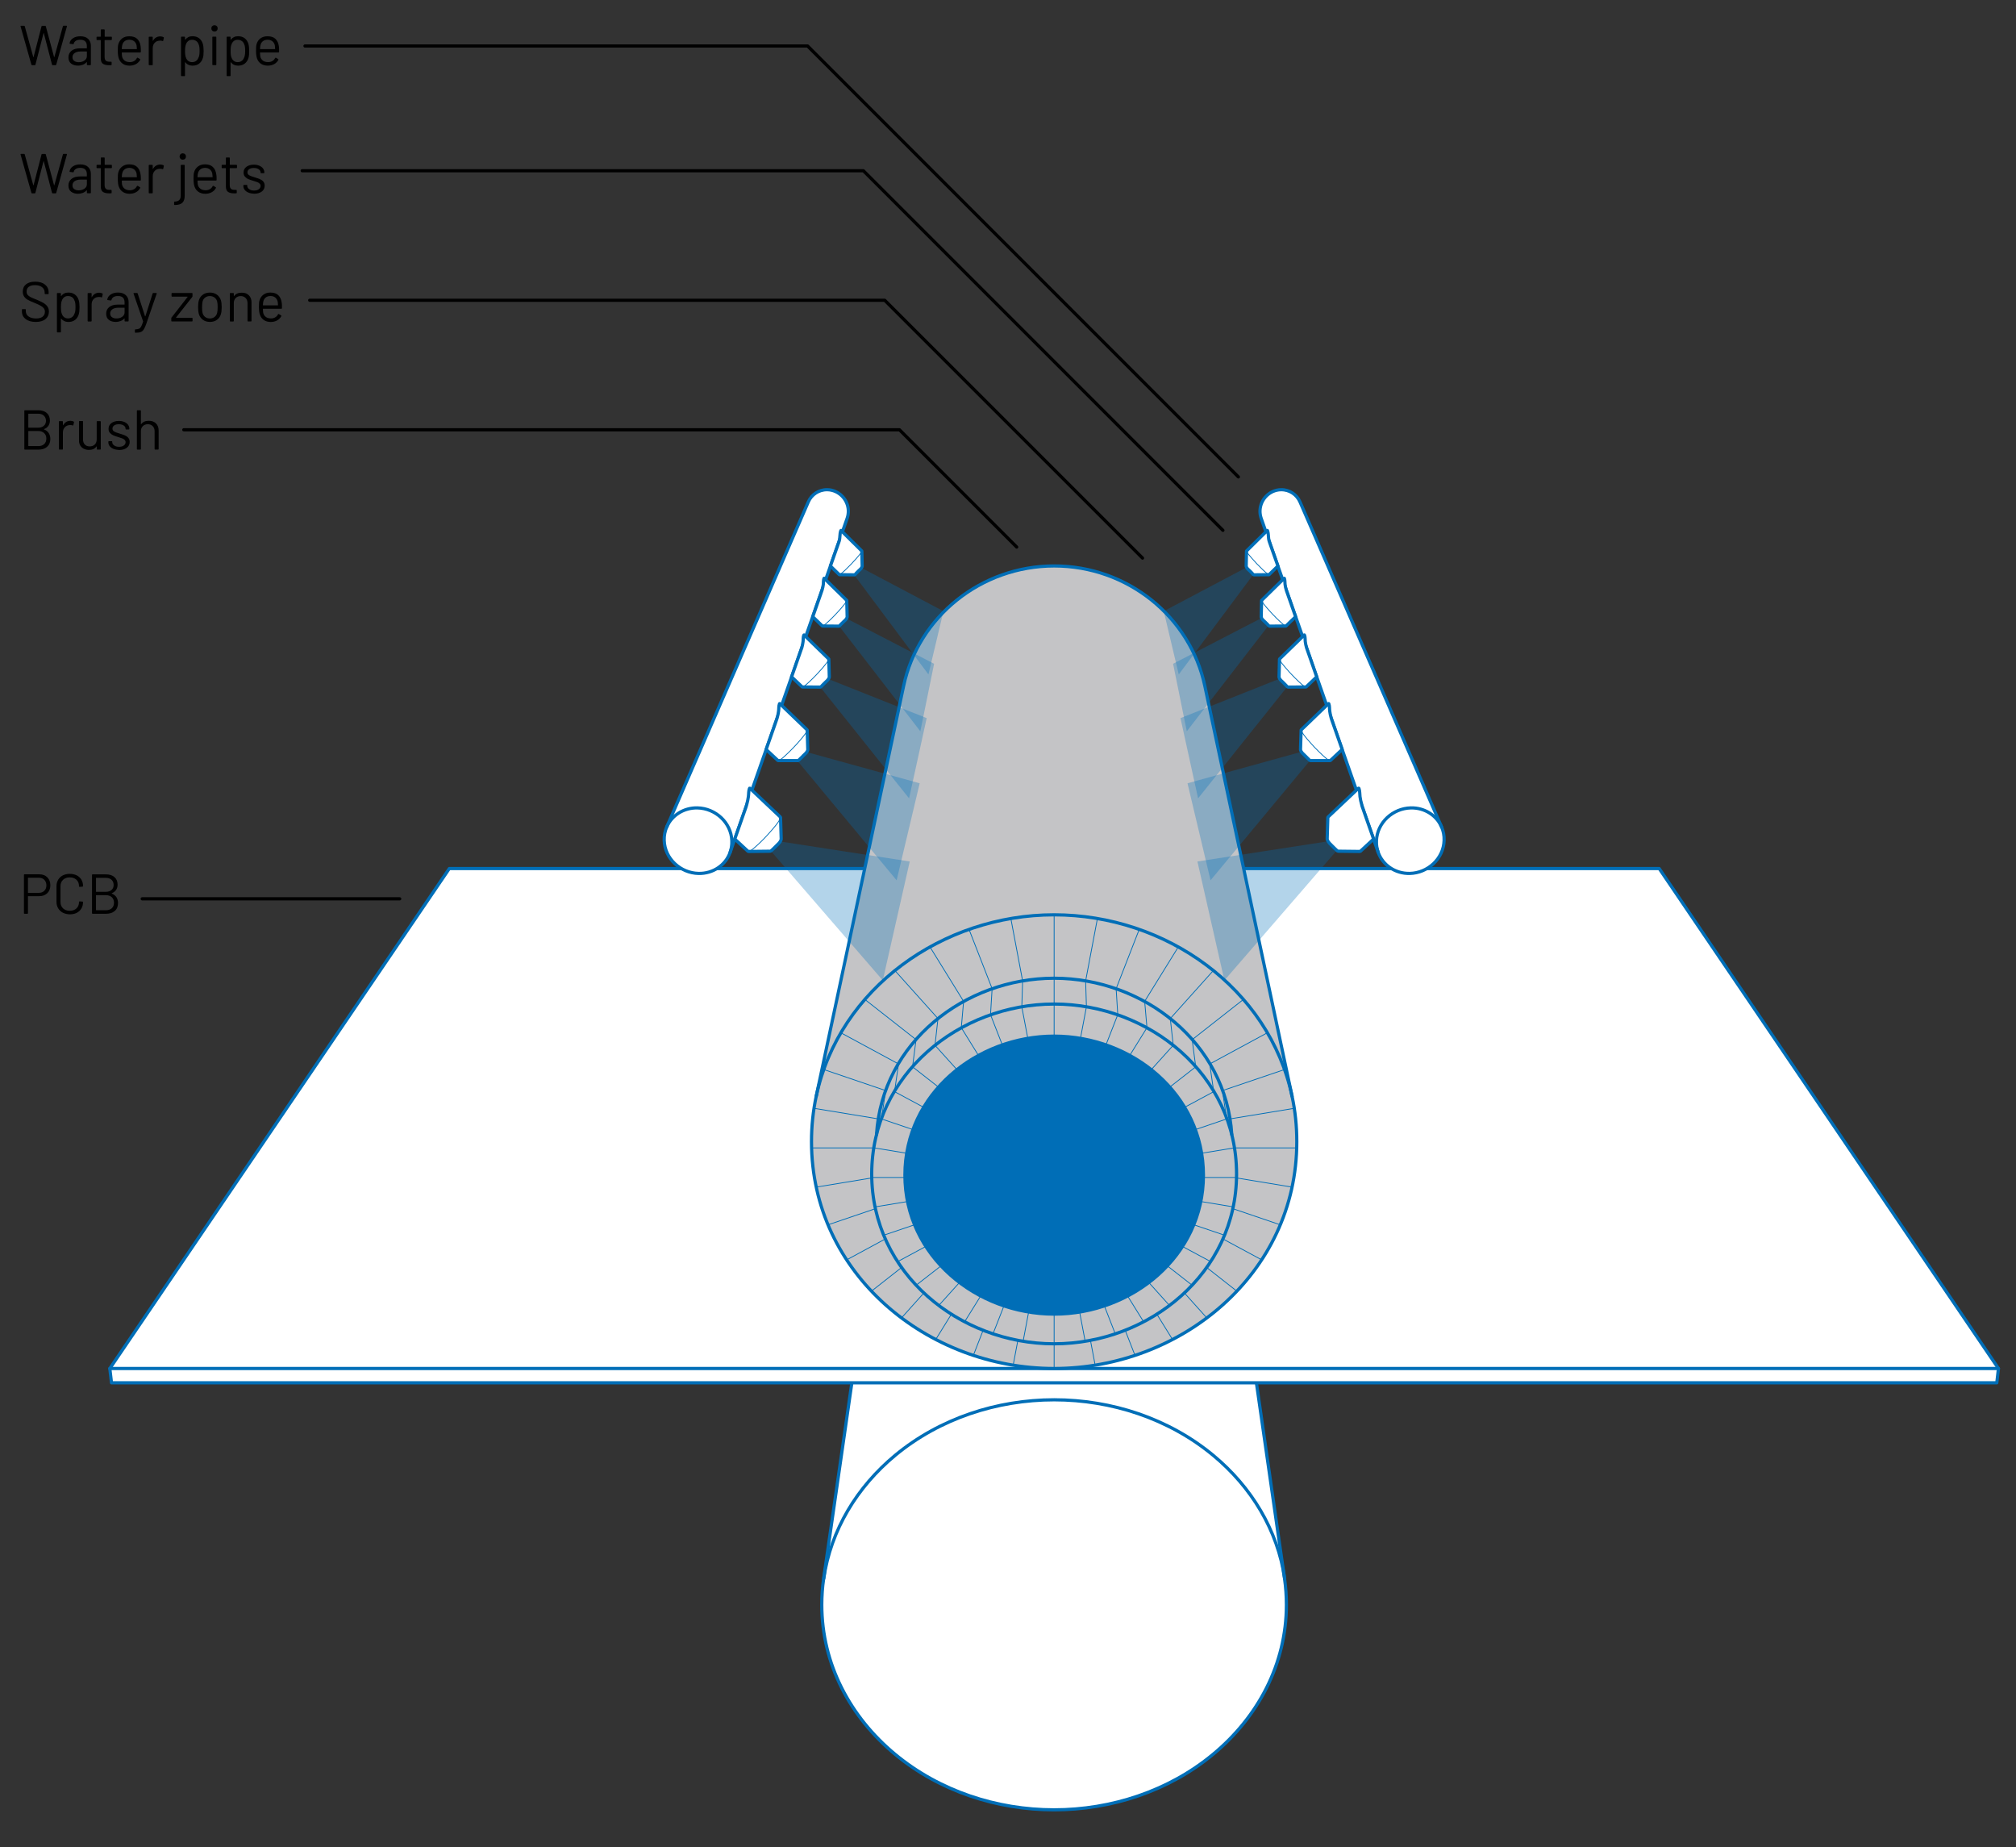 <?xml version="1.0" encoding="utf-8"?>
<!-- Generator: Adobe Illustrator 16.0.0, SVG Export Plug-In . SVG Version: 6.00 Build 0)  -->
<!DOCTYPE svg PUBLIC "-//W3C//DTD SVG 1.1//EN" "http://www.w3.org/Graphics/SVG/1.1/DTD/svg11.dtd">
<svg version="1.1" id="Layer_2" xmlns="http://www.w3.org/2000/svg" xmlns:xlink="http://www.w3.org/1999/xlink" x="0px" y="0px"
	 width="428.45px" height="392.528px" viewBox="-132.382 -119.961 428.45 392.528"
	 enable-background="new -132.382 -119.961 428.45 392.528" xml:space="preserve">
<rect x="-132.382" y="-119.961" width="428.45" height="392.528" fill="#333333" stroke="none"/>
<g id="Ebene_2_1_">
	<g>
		<path fill="#FFFFFF" stroke="#006EB7" stroke-width="0.68" stroke-linecap="round" stroke-linejoin="round" d="M140.621,215.502
			c0.259,1.812,0.389,3.666,0.389,5.538c0,12.596-6.061,23.859-15.547,31.732c-9.466,7.854-21.663,11.83-33.825,11.83
			c-12.152,0-24.344-3.966-33.807-11.819c-9.493-7.869-15.564-19.137-15.564-31.749c0-1.886,0.131-3.734,0.394-5.548
			c5.99-41.559,11.979-83.123,17.96-124.686c2.153-14.992,15.846-25.6,31.038-25.6c15.201,0,28.884,10.62,31.04,25.61
			C128.688,132.378,134.659,173.933,140.621,215.502z"/>
		<path fill="none" stroke="#006EB7" stroke-width="0.68" stroke-linecap="round" stroke-linejoin="round" d="M42.681,215.481
			c1.491-10.349,7.088-19.489,15.174-26.198c9.461-7.84,21.652-11.807,33.804-11.807s24.342,3.967,33.805,11.807
			c8.095,6.709,13.695,15.859,15.184,26.216"/>
	</g>
	<g>
		<polygon fill="#FFFFFF" stroke="#006EB7" stroke-width="0.68" stroke-linecap="round" stroke-linejoin="round" points="
			291.99,173.866 292.34,170.824 220.241,64.59 -36.89,64.59 -109.042,170.824 -108.685,173.866 		"/>
		
			<line fill="none" stroke="#006EB7" stroke-width="0.68" stroke-linecap="round" stroke-linejoin="round" x1="292.34" y1="170.824" x2="-109.042" y2="170.824"/>
	</g>
</g>
<path fill="#FFFFFF" stroke="#006EB7" stroke-width="0.68" stroke-linecap="round" stroke-linejoin="round" d="M47.911-11.418
	c0.009,0.557-0.08,1.078-0.244,1.565C39.376,13.814,31.09,37.472,22.793,61.14c-0.954,2.729-3.642,4.558-6.716,4.488
	c-3.814-0.078-7.169-3.097-7.301-6.992c-0.039-1.037,0.161-2.015,0.546-2.895C19.348,32.73,29.373,9.703,39.401-13.309
	c0.674-1.55,2.216-2.626,4.038-2.597C45.868-15.865,47.863-13.852,47.911-11.418z"/>
<path fill="#FFFFFF" stroke="#006EB7" stroke-width="0.68" stroke-linecap="round" stroke-linejoin="round" d="M135.396-11.418
	c-0.01,0.557,0.079,1.078,0.244,1.565c8.29,23.667,16.58,47.324,24.875,70.992c0.955,2.729,3.646,4.558,6.713,4.488
	c3.816-0.078,7.168-3.097,7.3-6.992c0.041-1.037-0.159-2.015-0.543-2.895c-10.024-23.011-20.054-46.038-30.083-69.05
	c-0.675-1.55-2.214-2.626-4.037-2.597C137.435-15.865,135.459-13.852,135.396-11.418z"/>
<g id="EN">
	<g>
		<path d="M-125.706-106.206l-2.301-8.139l-0.008-0.041c0-0.061,0.041-0.099,0.12-0.099h0.642c0.067,0,0.12,0.03,0.13,0.099
			l1.818,6.558c0.007,0.02,0.018,0.02,0.025,0.02c0.01,0,0.02-0.01,0.031-0.02l1.692-6.537c0.021-0.081,0.06-0.109,0.13-0.109h0.647
			c0.073,0,0.125,0.028,0.136,0.099l1.757,6.536c0.01,0.021,0.021,0.021,0.029,0.021c0.01,0,0.021-0.01,0.03-0.021l1.82-6.558
			c0.021-0.057,0.062-0.098,0.13-0.098h0.609c0.038,0,0.069,0.011,0.09,0.041c0.021,0.019,0.029,0.057,0.021,0.099l-2.272,8.138
			c-0.019,0.062-0.06,0.1-0.128,0.1h-0.636c-0.071,0-0.123-0.038-0.134-0.109l-1.739-6.682c-0.01-0.021-0.021-0.032-0.031-0.032
			s-0.021,0.011-0.031,0.032l-1.721,6.691c-0.011,0.071-0.053,0.109-0.13,0.109h-0.598
			C-125.635-106.108-125.675-106.144-125.706-106.206z"/>
		<path d="M-113.657-111.706c0.39,0.372,0.587,0.858,0.587,1.459v4.012c0,0.081-0.038,0.119-0.119,0.119h-0.608
			c-0.083,0-0.119-0.038-0.119-0.119v-0.486c0-0.021-0.011-0.034-0.021-0.044c-0.011-0.011-0.031,0-0.041,0.01
			c-0.2,0.242-0.461,0.422-0.775,0.55c-0.323,0.119-0.684,0.189-1.073,0.189c-0.567,0-1.041-0.138-1.431-0.43
			c-0.38-0.285-0.58-0.728-0.58-1.312c0-0.598,0.222-1.066,0.65-1.414c0.438-0.352,1.041-0.521,1.817-0.521h1.395
			c0.03,0,0.052-0.018,0.052-0.05v-0.454c0-0.414-0.109-0.73-0.342-0.97c-0.233-0.236-0.579-0.346-1.06-0.346
			c-0.38,0-0.697,0.067-0.938,0.219c-0.229,0.146-0.381,0.355-0.443,0.615c-0.018,0.079-0.067,0.119-0.137,0.109l-0.647-0.077
			c-0.094-0.022-0.119-0.053-0.109-0.1c0.06-0.446,0.299-0.806,0.718-1.087c0.421-0.277,0.938-0.419,1.558-0.419
			C-114.609-112.252-114.046-112.075-113.657-111.706z M-114.44-107.094c0.338-0.238,0.523-0.546,0.523-0.945v-0.934
			c0-0.029-0.021-0.049-0.053-0.049h-1.255c-0.533,0-0.95,0.108-1.272,0.315c-0.325,0.22-0.481,0.516-0.481,0.897
			c0,0.35,0.121,0.616,0.37,0.794c0.242,0.179,0.562,0.272,0.952,0.272C-115.187-106.742-114.775-106.865-114.44-107.094z"/>
		<path d="M-108.739-111.453h-1.356c-0.031,0-0.053,0.018-0.053,0.05v3.525c0,0.38,0.089,0.647,0.261,0.806
			c0.166,0.159,0.437,0.229,0.809,0.229h0.3c0.08,0,0.119,0.04,0.119,0.122v0.486c0,0.081-0.042,0.119-0.119,0.119
			c-0.097,0.011-0.237,0.011-0.437,0.011c-0.581,0-1.01-0.109-1.312-0.316c-0.299-0.208-0.438-0.619-0.438-1.196v-3.785
			c0-0.032-0.02-0.05-0.052-0.05h-0.729c-0.082,0-0.12-0.042-0.12-0.119v-0.471c0-0.082,0.038-0.12,0.12-0.12h0.729
			c0.032,0,0.052-0.021,0.052-0.052v-1.384c0-0.077,0.04-0.119,0.121-0.119h0.589c0.081,0,0.121,0.042,0.121,0.119v1.384
			c0,0.03,0.02,0.052,0.049,0.052h1.36c0.08,0,0.119,0.038,0.119,0.12v0.471C-108.618-111.495-108.657-111.453-108.739-111.453z"/>
		<path d="M-102.448-109.313v0.379c0,0.079-0.042,0.119-0.121,0.119h-3.878c-0.032,0-0.052,0.022-0.052,0.05
			c0.018,0.438,0.039,0.716,0.069,0.849c0.092,0.356,0.278,0.637,0.559,0.845c0.282,0.207,0.661,0.307,1.101,0.307
			c0.341,0,0.631-0.078,0.892-0.229c0.26-0.148,0.458-0.367,0.595-0.647c0.053-0.067,0.102-0.089,0.172-0.05l0.474,0.275
			c0.06,0.039,0.081,0.099,0.05,0.169c-0.201,0.377-0.502,0.689-0.903,0.907c-0.397,0.219-0.86,0.328-1.377,0.328
			c-0.573-0.011-1.04-0.138-1.43-0.407c-0.381-0.261-0.661-0.63-0.83-1.099c-0.14-0.376-0.219-0.936-0.219-1.65
			c0-0.34,0.011-0.608,0.018-0.816c0.012-0.205,0.037-0.395,0.089-0.567c0.139-0.517,0.409-0.933,0.819-1.245
			c0.408-0.309,0.918-0.457,1.508-0.457c0.729,0,1.29,0.179,1.68,0.546c0.393,0.372,0.643,0.886,0.731,1.558
			C-102.473-109.933-102.448-109.651-102.448-109.313z M-105.892-111.207c-0.26,0.201-0.429,0.477-0.506,0.816
			c-0.048,0.169-0.082,0.438-0.1,0.813c0,0.032,0.018,0.05,0.052,0.05h3.107c0.031,0,0.049-0.018,0.049-0.05
			c-0.018-0.357-0.039-0.612-0.067-0.764c-0.089-0.36-0.268-0.65-0.527-0.858c-0.261-0.207-0.611-0.316-1.013-0.316
			C-105.299-111.513-105.631-111.415-105.892-111.207z"/>
		<path d="M-97.628-112.065c0.057,0.029,0.088,0.079,0.067,0.159l-0.131,0.59c-0.021,0.082-0.08,0.102-0.157,0.071
			c-0.144-0.061-0.295-0.078-0.474-0.078l-0.161,0.007c-0.419,0.022-0.762,0.169-1.03,0.459c-0.268,0.285-0.406,0.657-0.406,1.104
			v3.525c0,0.081-0.04,0.119-0.121,0.119h-0.611c-0.081,0-0.119-0.038-0.119-0.119v-5.815c0-0.082,0.038-0.12,0.119-0.12h0.611
			c0.081,0,0.121,0.038,0.121,0.12v0.727c0,0.022,0.011,0.04,0.02,0.04c0.008,0,0.018,0,0.028-0.018
			c0.168-0.3,0.379-0.531,0.637-0.689c0.266-0.159,0.562-0.25,0.913-0.25C-98.052-112.223-97.821-112.163-97.628-112.065z"/>
		<path d="M-89.104-109.134c0,0.636-0.049,1.134-0.158,1.484c-0.146,0.507-0.414,0.907-0.794,1.203
			c-0.379,0.3-0.859,0.437-1.427,0.437c-0.314,0-0.601-0.06-0.863-0.188c-0.26-0.119-0.479-0.297-0.655-0.525
			c-0.025-0.021-0.034-0.021-0.044-0.021s-0.021,0.01-0.021,0.027v2.809c0,0.077-0.039,0.119-0.119,0.119h-0.609
			c-0.077,0-0.117-0.042-0.117-0.119v-8.138c0-0.081,0.04-0.119,0.117-0.119h0.609c0.08,0,0.119,0.038,0.119,0.119v0.499
			c0,0.021,0.011,0.031,0.021,0.031s0.029,0,0.044-0.021c0.18-0.23,0.388-0.41,0.647-0.541c0.258-0.129,0.546-0.187,0.871-0.187
			c0.557,0,1.03,0.138,1.409,0.427c0.38,0.291,0.64,0.678,0.794,1.175C-89.163-110.27-89.104-109.761-89.104-109.134z
			 M-90.033-108.219c0.041-0.219,0.066-0.527,0.066-0.915c0-0.38-0.018-0.669-0.049-0.877c-0.03-0.207-0.089-0.397-0.169-0.569
			c-0.102-0.285-0.271-0.515-0.512-0.676c-0.24-0.169-0.528-0.247-0.866-0.247c-0.322,0-0.593,0.078-0.801,0.247
			c-0.221,0.17-0.38,0.388-0.479,0.666c-0.07,0.164-0.119,0.351-0.159,0.559c-0.034,0.219-0.054,0.518-0.054,0.897
			c0,0.377,0.02,0.686,0.054,0.904c0.029,0.218,0.089,0.411,0.169,0.58c0.1,0.268,0.248,0.486,0.469,0.645
			c0.219,0.161,0.479,0.249,0.79,0.249c0.319,0,0.598-0.077,0.827-0.238c0.241-0.159,0.41-0.367,0.51-0.638
			C-90.143-107.798-90.075-108-90.033-108.219z"/>
		<path d="M-87.275-113.447c-0.13-0.127-0.192-0.288-0.192-0.477c0-0.198,0.062-0.36,0.192-0.491
			c0.13-0.119,0.289-0.187,0.481-0.187c0.189,0,0.351,0.058,0.478,0.187c0.131,0.119,0.19,0.293,0.19,0.491
			c0,0.188-0.06,0.35-0.19,0.477c-0.127,0.129-0.288,0.188-0.478,0.188C-86.989-113.261-87.148-113.32-87.275-113.447z
			 M-87.257-106.245v-5.809c0-0.081,0.039-0.12,0.116-0.12h0.611c0.081,0,0.12,0.039,0.12,0.12v5.809c0,0.08-0.039,0.116-0.12,0.116
			h-0.611C-87.215-106.126-87.257-106.165-87.257-106.245z"/>
		<path d="M-79.418-109.134c0,0.636-0.052,1.134-0.161,1.484c-0.141,0.507-0.409,0.907-0.788,1.203
			c-0.383,0.3-0.861,0.437-1.427,0.437c-0.315,0-0.604-0.06-0.863-0.188c-0.261-0.119-0.481-0.297-0.66-0.525
			c-0.02-0.021-0.029-0.021-0.04-0.021c-0.01,0-0.021,0.01-0.021,0.027v2.809c0,0.077-0.039,0.119-0.12,0.119h-0.605
			c-0.08,0-0.119-0.042-0.119-0.119v-8.138c0-0.081,0.042-0.119,0.119-0.119h0.605c0.081,0,0.12,0.038,0.12,0.119v0.499
			c0,0.021,0.011,0.031,0.021,0.031c0.011,0,0.032,0,0.04-0.021c0.179-0.23,0.392-0.41,0.652-0.541
			c0.258-0.129,0.546-0.187,0.871-0.187c0.556,0,1.026,0.138,1.409,0.427c0.379,0.291,0.637,0.678,0.784,1.175
			C-79.478-110.27-79.418-109.761-79.418-109.134z M-80.346-108.219c0.04-0.219,0.069-0.527,0.069-0.915
			c0-0.38-0.018-0.669-0.049-0.877c-0.032-0.207-0.089-0.397-0.169-0.569c-0.1-0.285-0.271-0.515-0.513-0.676
			c-0.236-0.169-0.527-0.247-0.869-0.247c-0.319,0-0.589,0.078-0.797,0.247c-0.221,0.17-0.38,0.388-0.483,0.666
			c-0.071,0.164-0.123,0.351-0.161,0.559c-0.029,0.219-0.05,0.518-0.05,0.897c0,0.377,0.021,0.686,0.05,0.904
			c0.027,0.218,0.09,0.411,0.171,0.58c0.102,0.268,0.253,0.486,0.474,0.645c0.219,0.161,0.478,0.249,0.784,0.249
			c0.325,0,0.604-0.077,0.833-0.238c0.239-0.159,0.407-0.367,0.509-0.638C-80.455-107.798-80.396-108-80.346-108.219z"/>
		<path d="M-73.069-109.313v0.379c0,0.079-0.041,0.119-0.119,0.119h-3.882c-0.028,0-0.05,0.022-0.05,0.05
			c0.02,0.438,0.039,0.716,0.067,0.849c0.089,0.356,0.284,0.637,0.562,0.845c0.278,0.207,0.657,0.307,1.102,0.307
			c0.338,0,0.628-0.078,0.888-0.229c0.262-0.148,0.46-0.367,0.601-0.647c0.05-0.067,0.098-0.089,0.169-0.05l0.467,0.275
			c0.06,0.039,0.084,0.099,0.05,0.169c-0.197,0.377-0.499,0.689-0.896,0.907c-0.401,0.219-0.86,0.328-1.379,0.328
			c-0.571-0.011-1.039-0.138-1.432-0.407c-0.38-0.261-0.657-0.63-0.829-1.099c-0.139-0.376-0.22-0.936-0.22-1.65
			c0-0.34,0.012-0.608,0.021-0.816c0.011-0.208,0.042-0.397,0.089-0.57c0.14-0.517,0.41-0.933,0.819-1.245
			c0.41-0.309,0.92-0.457,1.513-0.457c0.728,0,1.289,0.179,1.68,0.546c0.39,0.372,0.637,0.887,0.73,1.558
			C-73.087-109.933-73.069-109.651-73.069-109.313z M-76.51-111.207c-0.256,0.201-0.43,0.477-0.509,0.816
			c-0.052,0.169-0.08,0.438-0.099,0.813c0,0.032,0.019,0.05,0.049,0.05h3.113c0.028,0,0.05-0.018,0.05-0.05
			c-0.021-0.357-0.04-0.612-0.068-0.764c-0.091-0.36-0.271-0.65-0.533-0.858c-0.26-0.207-0.608-0.316-1.009-0.316
			C-75.932-111.513-76.246-111.415-76.51-111.207z"/>
	</g>
	<g>
		<path d="M-125.706-78.979l-2.301-8.141l-0.01-0.039c0-0.06,0.04-0.102,0.119-0.102h0.643c0.067,0,0.119,0.031,0.129,0.102
			l1.818,6.555c0.01,0.021,0.021,0.021,0.028,0.021c0.01,0,0.02-0.011,0.031-0.021l1.692-6.536c0.018-0.068,0.06-0.108,0.127-0.108
			h0.647c0.073,0,0.126,0.04,0.136,0.108l1.757,6.536c0.011,0.021,0.021,0.021,0.029,0.021c0.011,0,0.021-0.011,0.03-0.021
			l1.821-6.555c0.02-0.06,0.062-0.102,0.129-0.102h0.608c0.039,0,0.071,0.012,0.092,0.042c0.021,0.021,0.028,0.06,0.021,0.099
			l-2.272,8.141c-0.017,0.06-0.058,0.099-0.126,0.099h-0.636c-0.071,0-0.123-0.039-0.134-0.109l-1.749-6.691
			c-0.011-0.021-0.021-0.021-0.032-0.021c-0.01,0-0.021,0.01-0.03,0.021l-1.719,6.691c-0.011,0.07-0.052,0.109-0.13,0.109h-0.602
			C-125.635-78.881-125.675-78.911-125.706-78.979z"/>
		<path d="M-113.657-84.479c0.39,0.37,0.587,0.856,0.587,1.454v4.012c0,0.08-0.038,0.119-0.119,0.119h-0.608
			c-0.083,0-0.119-0.039-0.119-0.119v-0.486c0-0.021-0.011-0.029-0.021-0.039c-0.011-0.011-0.031,0-0.041,0.01
			c-0.203,0.237-0.461,0.417-0.778,0.546c-0.322,0.117-0.683,0.19-1.072,0.19c-0.568,0-1.041-0.141-1.432-0.429
			c-0.379-0.288-0.58-0.729-0.58-1.312c0-0.601,0.222-1.066,0.65-1.416c0.437-0.351,1.041-0.52,1.818-0.52h1.394
			c0.03,0,0.052-0.018,0.052-0.049v-0.457c0-0.412-0.109-0.729-0.341-0.968c-0.231-0.24-0.579-0.349-1.061-0.349
			c-0.38,0-0.697,0.069-0.939,0.218c-0.236,0.151-0.39,0.35-0.441,0.617c-0.019,0.077-0.067,0.117-0.138,0.109l-0.647-0.081
			c-0.091-0.021-0.119-0.05-0.109-0.1c0.061-0.446,0.299-0.806,0.718-1.087c0.422-0.275,0.938-0.415,1.558-0.415
			C-114.609-85.026-114.046-84.85-113.657-84.479z M-114.44-79.868c0.338-0.24,0.523-0.546,0.523-0.944v-0.937
			c0-0.03-0.021-0.049-0.053-0.049h-1.255c-0.533,0-0.95,0.109-1.272,0.319c-0.325,0.219-0.481,0.516-0.481,0.897
			c0,0.349,0.121,0.616,0.37,0.795c0.242,0.181,0.562,0.271,0.952,0.271C-115.187-79.518-114.775-79.64-114.44-79.868z"/>
		<path d="M-108.739-84.229h-1.356c-0.031,0-0.053,0.02-0.053,0.053v3.527c0,0.377,0.089,0.646,0.261,0.807
			c0.166,0.158,0.437,0.227,0.812,0.227h0.299c0.08,0,0.12,0.044,0.12,0.122v0.486c0,0.08-0.042,0.119-0.12,0.119
			c-0.099,0.011-0.239,0.011-0.438,0.011c-0.581,0-1.01-0.109-1.312-0.317c-0.299-0.211-0.438-0.618-0.438-1.196v-3.785
			c0-0.028-0.02-0.053-0.052-0.053h-0.729c-0.082,0-0.12-0.04-0.12-0.119v-0.47c0-0.079,0.038-0.12,0.12-0.12h0.729
			c0.032,0,0.052-0.021,0.052-0.053v-1.385c0-0.079,0.04-0.121,0.121-0.121h0.589c0.081,0,0.121,0.042,0.121,0.121v1.385
			c0,0.029,0.02,0.053,0.049,0.053h1.36c0.08,0,0.119,0.041,0.119,0.12v0.47C-108.618-84.27-108.657-84.229-108.739-84.229z"/>
		<path d="M-102.448-82.092v0.383c0,0.077-0.042,0.119-0.121,0.119h-3.878c-0.032,0-0.052,0.018-0.052,0.05
			c0.018,0.437,0.039,0.717,0.069,0.848c0.092,0.358,0.278,0.636,0.559,0.845c0.279,0.208,0.661,0.312,1.101,0.312
			c0.341,0,0.631-0.082,0.892-0.23c0.26-0.151,0.458-0.37,0.595-0.646c0.053-0.069,0.102-0.091,0.172-0.052l0.474,0.278
			c0.06,0.039,0.081,0.099,0.05,0.166c-0.201,0.38-0.502,0.689-0.903,0.908c-0.397,0.218-0.86,0.327-1.377,0.327
			c-0.573-0.01-1.04-0.141-1.43-0.409c-0.381-0.256-0.661-0.628-0.83-1.094c-0.14-0.38-0.219-0.938-0.219-1.653
			c0-0.342,0.011-0.611,0.018-0.818c0.012-0.209,0.04-0.399,0.092-0.57c0.139-0.518,0.409-0.934,0.818-1.245
			c0.409-0.311,0.908-0.469,1.488-0.469c0.728,0,1.292,0.178,1.68,0.55c0.393,0.368,0.643,0.884,0.729,1.551
			C-102.473-82.697-102.448-82.419-102.448-82.092z M-105.892-83.981c-0.26,0.2-0.429,0.479-0.506,0.818
			c-0.05,0.169-0.082,0.437-0.102,0.814c0,0.028,0.018,0.049,0.052,0.049h3.106c0.031,0,0.05-0.021,0.05-0.049
			c-0.019-0.359-0.04-0.616-0.067-0.765c-0.089-0.362-0.269-0.65-0.528-0.86c-0.261-0.209-0.61-0.317-1.012-0.317
			C-105.299-84.289-105.631-84.18-105.892-83.981z"/>
		<path d="M-97.628-84.84c0.057,0.031,0.088,0.081,0.067,0.161l-0.131,0.588c-0.021,0.08-0.08,0.102-0.157,0.069
			c-0.144-0.06-0.295-0.079-0.474-0.079l-0.161,0.007c-0.419,0.021-0.762,0.169-1.03,0.457c-0.268,0.29-0.406,0.659-0.406,1.106
			v3.525c0,0.08-0.04,0.119-0.121,0.119h-0.611c-0.081,0-0.119-0.039-0.119-0.119v-5.809c0-0.078,0.038-0.12,0.119-0.12h0.611
			c0.081,0,0.121,0.042,0.121,0.12v0.728c0,0.021,0.011,0.042,0.02,0.042c0.008,0,0.018,0,0.028-0.021
			c0.168-0.296,0.379-0.529,0.637-0.688c0.266-0.158,0.562-0.247,0.913-0.247C-98.052-84.988-97.821-84.938-97.628-84.84z"/>
		<path d="M-95.375-76.52v-0.486c0-0.081,0.042-0.122,0.122-0.122c0.858-0.011,1.277-0.419,1.277-1.234v-6.453
			c0-0.079,0.042-0.121,0.119-0.121h0.608c0.081,0,0.12,0.042,0.12,0.121v6.453c0,0.678-0.168,1.174-0.496,1.486
			c-0.331,0.31-0.882,0.469-1.629,0.479C-95.33-76.4-95.375-76.442-95.375-76.52z M-94.022-86.223
			c-0.119-0.131-0.189-0.289-0.189-0.479c0-0.198,0.06-0.361,0.189-0.488c0.119-0.12,0.288-0.188,0.488-0.188
			c0.19,0,0.35,0.06,0.479,0.188c0.132,0.129,0.192,0.29,0.192,0.488c0,0.189-0.061,0.348-0.192,0.479
			c-0.13,0.13-0.289,0.187-0.479,0.187C-93.742-86.036-93.903-86.093-94.022-86.223z"/>
		<path d="M-86.354-82.092v0.383c0,0.077-0.039,0.119-0.119,0.119h-3.88c-0.029,0-0.05,0.018-0.05,0.05
			c0.021,0.437,0.04,0.717,0.07,0.848c0.089,0.358,0.277,0.636,0.56,0.845c0.278,0.208,0.663,0.312,1.1,0.312
			c0.338,0,0.632-0.082,0.889-0.23c0.26-0.151,0.461-0.37,0.598-0.646c0.05-0.069,0.102-0.091,0.169-0.052l0.474,0.278
			c0.06,0.039,0.081,0.099,0.052,0.166c-0.203,0.38-0.504,0.689-0.902,0.908c-0.4,0.218-0.859,0.327-1.38,0.327
			c-0.572-0.01-1.04-0.141-1.427-0.409c-0.383-0.256-0.662-0.628-0.833-1.094c-0.14-0.38-0.219-0.938-0.219-1.653
			c0-0.342,0.011-0.611,0.02-0.818c0.01-0.209,0.04-0.399,0.09-0.57c0.141-0.518,0.409-0.934,0.819-1.245
			c0.408-0.311,0.907-0.469,1.49-0.469c0.725,0,1.287,0.178,1.677,0.55c0.393,0.368,0.643,0.884,0.73,1.551
			C-86.364-82.697-86.354-82.419-86.354-82.092z M-89.798-83.981c-0.26,0.2-0.426,0.479-0.509,0.818
			c-0.05,0.169-0.079,0.437-0.099,0.814c0,0.028,0.02,0.049,0.049,0.049h3.106c0.032,0,0.053-0.021,0.053-0.049
			c-0.021-0.359-0.042-0.616-0.07-0.765c-0.091-0.362-0.271-0.65-0.53-0.86c-0.261-0.209-0.61-0.317-1.01-0.317
			C-89.205-84.289-89.535-84.18-89.798-83.981z"/>
		<path d="M-82.146-84.229h-1.359c-0.03,0-0.05,0.02-0.05,0.053v3.527c0,0.377,0.089,0.646,0.258,0.807
			c0.172,0.158,0.442,0.227,0.812,0.227h0.3c0.077,0,0.119,0.044,0.119,0.122v0.486c0,0.08-0.042,0.119-0.119,0.119
			c-0.1,0.011-0.24,0.011-0.439,0.011c-0.583,0-1.012-0.109-1.309-0.317c-0.299-0.211-0.442-0.618-0.442-1.196v-3.785
			c0-0.028-0.02-0.053-0.049-0.053h-0.73c-0.078,0-0.119-0.04-0.119-0.119v-0.47c0-0.079,0.041-0.12,0.119-0.12h0.73
			c0.029,0,0.049-0.021,0.049-0.053v-1.385c0-0.079,0.045-0.121,0.122-0.121h0.591c0.078,0,0.12,0.042,0.12,0.121v1.385
			c0,0.029,0.018,0.053,0.049,0.053h1.36c0.08,0,0.119,0.041,0.119,0.12v0.47C-82.028-84.27-82.067-84.229-82.146-84.229z"/>
		<path d="M-79.579-79.039c-0.349-0.14-0.617-0.338-0.796-0.579c-0.189-0.237-0.283-0.508-0.283-0.794v-0.141
			c0-0.08,0.045-0.119,0.122-0.119h0.58c0.077,0,0.119,0.039,0.119,0.119v0.099c0,0.261,0.139,0.489,0.409,0.688
			c0.28,0.201,0.62,0.29,1.039,0.29c0.422,0,0.752-0.089,1.009-0.28c0.263-0.19,0.379-0.427,0.379-0.704
			c0-0.198-0.069-0.359-0.199-0.489c-0.131-0.127-0.289-0.229-0.468-0.3c-0.182-0.067-0.46-0.158-0.832-0.277
			c-0.45-0.13-0.816-0.261-1.104-0.38c-0.277-0.119-0.526-0.312-0.725-0.53c-0.2-0.229-0.288-0.515-0.288-0.865
			c0-0.508,0.199-0.915,0.598-1.212c0.397-0.301,0.931-0.46,1.578-0.46c0.442,0,0.829,0.07,1.169,0.219
			c0.34,0.137,0.604,0.34,0.791,0.59c0.18,0.249,0.278,0.527,0.278,0.845v0.044c0,0.08-0.039,0.119-0.119,0.119h-0.559
			c-0.084,0-0.121-0.039-0.121-0.119v-0.044c0-0.269-0.129-0.497-0.39-0.673c-0.258-0.181-0.607-0.278-1.05-0.278
			c-0.408,0-0.738,0.077-0.979,0.249c-0.24,0.169-0.37,0.387-0.37,0.677c0,0.271,0.119,0.48,0.359,0.618
			c0.241,0.141,0.61,0.285,1.12,0.427c0.461,0.141,0.84,0.263,1.131,0.382s0.541,0.285,0.741,0.514
			c0.203,0.23,0.312,0.528,0.312,0.891c0,0.514-0.203,0.936-0.609,1.245c-0.41,0.308-0.948,0.469-1.622,0.469
			C-78.839-78.821-79.239-78.891-79.579-79.039z"/>
	</g>
	<g>
		<path d="M-126.936-52.163c-0.518-0.41-0.79-0.946-0.79-1.625v-0.368c0-0.079,0.044-0.121,0.121-0.121h0.588
			c0.078,0,0.119,0.042,0.119,0.121v0.315c0,0.461,0.19,0.841,0.583,1.119c0.38,0.275,0.918,0.432,1.6,0.432
			c0.616,0,1.078-0.13,1.397-0.39c0.32-0.258,0.479-0.606,0.479-1.038c0-0.275-0.07-0.515-0.219-0.716
			c-0.151-0.196-0.38-0.387-0.678-0.559c-0.312-0.176-0.741-0.377-1.3-0.605c-0.601-0.236-1.072-0.446-1.399-0.63
			c-0.33-0.176-0.601-0.404-0.801-0.694c-0.201-0.277-0.311-0.639-0.311-1.067c0-0.669,0.23-1.186,0.7-1.562
			c0.474-0.372,1.11-0.559,1.932-0.559c0.887,0,1.589,0.208,2.097,0.618c0.512,0.419,0.771,0.967,0.771,1.654v0.259
			c0,0.078-0.039,0.118-0.119,0.118h-0.604c-0.077,0-0.119-0.04-0.119-0.118v-0.219c0-0.457-0.177-0.839-0.546-1.136
			c-0.362-0.299-0.871-0.437-1.519-0.437c-0.574,0-1.003,0.12-1.311,0.349c-0.305,0.229-0.463,0.568-0.463,1.006
			c0,0.289,0.071,0.527,0.219,0.707c0.155,0.18,0.364,0.349,0.642,0.488c0.278,0.139,0.702,0.317,1.28,0.546
			c0.577,0.24,1.05,0.459,1.409,0.669c0.359,0.209,0.643,0.455,0.86,0.76c0.221,0.296,0.33,0.662,0.33,1.092
			c0,0.668-0.25,1.203-0.738,1.607c-0.502,0.395-1.181,0.595-2.062,0.595C-125.693-51.557-126.403-51.768-126.936-52.163z"/>
		<path d="M-115.48-54.675c0,0.638-0.049,1.137-0.158,1.484c-0.141,0.508-0.41,0.907-0.787,1.205
			c-0.384,0.298-0.861,0.437-1.434,0.437c-0.31,0-0.598-0.06-0.858-0.19c-0.26-0.119-0.483-0.296-0.66-0.525
			c-0.018-0.021-0.027-0.021-0.039-0.021c-0.01,0-0.021,0.01-0.021,0.029v2.807c0,0.079-0.039,0.121-0.119,0.121h-0.605
			c-0.079,0-0.123-0.042-0.123-0.121v-8.13c0-0.08,0.044-0.117,0.123-0.117h0.608c0.08,0,0.119,0.04,0.119,0.117v0.5
			c0,0.021,0.01,0.03,0.021,0.03s0.031,0,0.039-0.021c0.179-0.229,0.39-0.411,0.65-0.54c0.26-0.131,0.548-0.19,0.865-0.19
			c0.562,0,1.029,0.138,1.412,0.432c0.379,0.286,0.637,0.674,0.788,1.173C-115.537-55.811-115.48-55.312-115.48-54.675z
			 M-116.403-53.77c0.04-0.218,0.067-0.528,0.067-0.915c0-0.38-0.021-0.668-0.052-0.876c-0.028-0.208-0.088-0.396-0.172-0.567
			c-0.102-0.291-0.271-0.52-0.506-0.678c-0.24-0.169-0.531-0.248-0.871-0.248c-0.32,0-0.591,0.079-0.799,0.248
			c-0.218,0.168-0.382,0.387-0.483,0.667c-0.067,0.161-0.119,0.349-0.159,0.557c-0.027,0.218-0.049,0.518-0.049,0.897
			s0.021,0.686,0.049,0.903c0.032,0.223,0.092,0.412,0.169,0.581c0.1,0.268,0.256,0.488,0.474,0.645
			c0.219,0.164,0.479,0.253,0.787,0.253c0.322,0,0.602-0.082,0.83-0.243c0.239-0.161,0.408-0.365,0.51-0.633
			C-116.515-53.35-116.455-53.546-116.403-53.77z"/>
		<path d="M-110.618-57.604c0.058,0.027,0.088,0.077,0.067,0.158l-0.129,0.591c-0.021,0.08-0.079,0.102-0.159,0.069
			c-0.139-0.06-0.289-0.077-0.469-0.077l-0.161,0.008c-0.421,0.021-0.762,0.169-1.029,0.457c-0.268,0.292-0.411,0.657-0.411,1.105
			v3.525c0,0.08-0.041,0.119-0.119,0.119h-0.611c-0.081,0-0.119-0.039-0.119-0.119v-5.81c0-0.079,0.038-0.116,0.119-0.116h0.608
			c0.079,0,0.119,0.039,0.119,0.116v0.729c0,0.02,0.012,0.039,0.02,0.039c0.01,0,0.021,0,0.03-0.02
			c0.173-0.298,0.382-0.527,0.64-0.688c0.261-0.159,0.559-0.25,0.913-0.25C-111.039-57.764-110.821-57.714-110.618-57.604z"/>
		<path d="M-105.642-57.243c0.393,0.368,0.593,0.854,0.593,1.453v4.013c0,0.08-0.041,0.119-0.12,0.119h-0.613
			c-0.077,0-0.119-0.039-0.119-0.119v-0.487c0-0.021-0.011-0.031-0.02-0.041c-0.007-0.01-0.027,0-0.038,0.01
			c-0.2,0.239-0.461,0.417-0.783,0.546c-0.319,0.12-0.678,0.19-1.064,0.19c-0.573,0-1.044-0.138-1.434-0.429
			c-0.38-0.287-0.58-0.729-0.58-1.313c0-0.599,0.222-1.065,0.649-1.415c0.443-0.35,1.041-0.519,1.823-0.519h1.389
			c0.031,0,0.05-0.02,0.05-0.05v-0.458c0-0.41-0.109-0.73-0.339-0.968c-0.231-0.238-0.581-0.348-1.061-0.348
			c-0.379,0-0.701,0.067-0.938,0.218c-0.24,0.149-0.392,0.349-0.44,0.616c-0.019,0.084-0.067,0.123-0.14,0.111l-0.65-0.082
			c-0.092-0.021-0.119-0.052-0.109-0.1c0.06-0.446,0.296-0.806,0.72-1.084c0.419-0.283,0.936-0.421,1.558-0.421
			C-106.591-57.803-106.04-57.615-105.642-57.243z M-106.42-52.644c0.34-0.239,0.519-0.547,0.519-0.944v-0.936
			c0-0.032-0.02-0.05-0.05-0.05h-1.261c-0.528,0-0.952,0.109-1.27,0.317c-0.319,0.219-0.48,0.517-0.48,0.896
			c0,0.35,0.12,0.617,0.371,0.796c0.24,0.182,0.557,0.271,0.95,0.271C-107.182-52.283-106.77-52.402-106.42-52.644z"/>
		<path d="M-103.71-49.386v-0.476c0-0.082,0.042-0.122,0.12-0.122h0.049c0.31-0.012,0.549-0.053,0.73-0.142
			c0.172-0.077,0.32-0.238,0.439-0.466c0.119-0.229,0.261-0.565,0.397-1.037c0.021-0.03,0.021-0.06,0-0.067l-2.024-5.879
			l-0.011-0.048c0-0.062,0.042-0.079,0.109-0.079h0.638c0.072,0,0.119,0.029,0.14,0.099l1.562,4.831
			c0.008,0.021,0.018,0.021,0.039,0.021c0.021,0,0.03-0.012,0.041-0.021l1.54-4.831c0.02-0.06,0.067-0.099,0.141-0.099h0.621
			c0.089,0,0.119,0.039,0.099,0.127l-2.221,6.449c-0.19,0.537-0.369,0.923-0.543,1.185c-0.169,0.258-0.377,0.429-0.627,0.528
			c-0.249,0.099-0.611,0.148-1.061,0.148h-0.084C-103.681-49.267-103.71-49.306-103.71-49.386z"/>
		<path d="M-95.975-51.777v-0.575c0-0.06,0.02-0.104,0.052-0.144l3.411-4.37c0.021-0.021,0.021-0.031,0.01-0.041
			c-0.01-0.011-0.02-0.02-0.042-0.02h-3.26c-0.077,0-0.119-0.041-0.119-0.119v-0.541c0-0.08,0.042-0.119,0.119-0.119h4.212
			c0.082,0,0.12,0.039,0.12,0.119v0.58c0,0.06-0.019,0.1-0.05,0.141l-3.441,4.37c-0.021,0.021-0.021,0.029-0.011,0.039
			c0.011,0.008,0.021,0.023,0.041,0.023h3.352c0.081,0,0.119,0.042,0.119,0.12v0.536c0,0.08-0.038,0.119-0.119,0.119h-4.258
			C-95.934-51.658-95.975-51.695-95.975-51.777z"/>
		<path d="M-89.254-52.005c-0.424-0.296-0.705-0.702-0.861-1.214c-0.108-0.369-0.171-0.86-0.171-1.474
			c0-0.619,0.062-1.098,0.171-1.459c0.148-0.508,0.438-0.915,0.851-1.2c0.417-0.303,0.918-0.441,1.509-0.441
			c0.566,0,1.058,0.149,1.469,0.441c0.407,0.298,0.687,0.695,0.851,1.19c0.109,0.34,0.169,0.837,0.169,1.477
			c0,0.647-0.058,1.139-0.169,1.474c-0.153,0.519-0.432,0.928-0.851,1.214c-0.411,0.3-0.91,0.438-1.479,0.438
			C-88.344-51.557-88.846-51.705-89.254-52.005z M-86.783-52.613c0.27-0.208,0.459-0.496,0.548-0.855
			c0.07-0.29,0.109-0.688,0.109-1.206c0-0.53-0.032-0.925-0.099-1.203c-0.1-0.362-0.278-0.65-0.559-0.858
			c-0.283-0.208-0.612-0.317-1.002-0.317c-0.393,0-0.72,0.109-0.998,0.317c-0.28,0.211-0.458,0.496-0.551,0.858
			c-0.06,0.278-0.102,0.675-0.102,1.203s0.027,0.923,0.102,1.206c0.093,0.359,0.271,0.647,0.551,0.855
			c0.278,0.214,0.605,0.323,1.01,0.323C-87.384-52.303-87.057-52.402-86.783-52.613z"/>
		<path d="M-79.499-57.225c0.38,0.379,0.572,0.873,0.572,1.505v3.942c0,0.08-0.039,0.119-0.119,0.119h-0.612
			c-0.079,0-0.119-0.039-0.119-0.119v-3.775c0-0.438-0.129-0.799-0.397-1.077c-0.271-0.277-0.61-0.419-1.039-0.419
			c-0.44,0-0.802,0.139-1.069,0.409c-0.271,0.268-0.409,0.628-0.409,1.065v3.805c0,0.08-0.04,0.119-0.121,0.119h-0.611
			c-0.081,0-0.116-0.039-0.116-0.119v-5.81c0-0.08,0.038-0.117,0.116-0.117h0.611c0.081,0,0.121,0.04,0.121,0.117v0.521
			c0,0.021,0.012,0.027,0.022,0.039c0.007,0.011,0.018,0,0.027-0.012c0.352-0.498,0.893-0.737,1.62-0.737
			C-80.385-57.783-79.881-57.604-79.499-57.225z"/>
		<path d="M-72.458-54.851v0.377c0,0.077-0.038,0.119-0.119,0.119h-3.88c-0.03,0-0.053,0.021-0.053,0.05
			c0.022,0.437,0.042,0.717,0.071,0.847c0.091,0.356,0.281,0.637,0.559,0.845c0.283,0.214,0.66,0.312,1.1,0.312
			c0.339,0,0.632-0.081,0.893-0.23c0.26-0.148,0.457-0.367,0.598-0.646c0.05-0.071,0.1-0.091,0.172-0.049l0.471,0.277
			c0.06,0.04,0.08,0.1,0.052,0.169c-0.2,0.38-0.5,0.689-0.899,0.908c-0.4,0.218-0.861,0.327-1.38,0.327
			c-0.57-0.01-1.041-0.141-1.432-0.409c-0.379-0.26-0.662-0.628-0.828-1.097c-0.142-0.377-0.222-0.936-0.222-1.65
			c0-0.341,0.011-0.609,0.021-0.817c0.011-0.207,0.039-0.397,0.092-0.566c0.14-0.521,0.411-0.938,0.818-1.245
			c0.411-0.312,0.91-0.469,1.49-0.469c0.73,0,1.289,0.178,1.68,0.549c0.393,0.367,0.639,0.882,0.732,1.553
			C-72.479-55.473-72.458-55.195-72.458-54.851z M-75.897-56.757c-0.26,0.197-0.432,0.478-0.511,0.816
			c-0.049,0.169-0.079,0.439-0.1,0.816c0,0.028,0.021,0.05,0.051,0.05h3.107c0.028,0,0.05-0.021,0.05-0.05
			c-0.021-0.359-0.039-0.617-0.071-0.765c-0.088-0.361-0.271-0.649-0.526-0.857c-0.261-0.209-0.612-0.317-1.013-0.317
			C-75.307-57.054-75.637-56.955-75.897-56.757z"/>
	</g>
	<g>
		<path d="M-123.007-28.714c0.434,0.181,0.759,0.437,0.979,0.775c0.219,0.341,0.343,0.76,0.343,1.246
			c0,0.717-0.23,1.272-0.688,1.674c-0.461,0.397-1.069,0.595-1.821,0.595h-2.896c-0.081,0-0.12-0.038-0.12-0.12v-8.125
			c0-0.082,0.039-0.121,0.12-0.121h2.816c0.781,0,1.387,0.192,1.833,0.58c0.437,0.379,0.665,0.918,0.665,1.61
			c0,0.441-0.109,0.81-0.317,1.116c-0.211,0.31-0.509,0.541-0.913,0.699C-123.047-28.766-123.047-28.744-123.007-28.714z
			 M-126.364-32.002v2.868c0,0.03,0.021,0.048,0.05,0.048h2.039c0.501,0,0.909-0.127,1.211-0.397
			c0.296-0.26,0.452-0.615,0.452-1.055c0-0.458-0.156-0.825-0.452-1.105c-0.302-0.278-0.699-0.408-1.211-0.408h-2.039
			C-126.34-32.052-126.364-32.034-126.364-32.002z M-122.987-25.606c0.305-0.289,0.454-0.677,0.454-1.157
			c0-0.489-0.149-0.874-0.464-1.164c-0.309-0.3-0.717-0.447-1.24-0.447h-2.077c-0.029,0-0.05,0.018-0.05,0.048v3.101
			c0,0.03,0.021,0.052,0.05,0.052h2.116C-123.686-25.177-123.285-25.331-122.987-25.606z"/>
		<path d="M-116.729-30.381c0.061,0.032,0.092,0.081,0.07,0.162l-0.13,0.584c-0.021,0.082-0.081,0.102-0.158,0.071
			c-0.141-0.061-0.291-0.078-0.469-0.078l-0.161,0.007c-0.42,0.022-0.762,0.169-1.029,0.459c-0.271,0.29-0.408,0.657-0.408,1.104
			v3.525c0,0.081-0.044,0.119-0.121,0.119h-0.612c-0.077,0-0.119-0.038-0.119-0.119v-5.809c0-0.077,0.042-0.119,0.119-0.119h0.612
			c0.08,0,0.121,0.042,0.121,0.119v0.728c0,0.021,0.008,0.042,0.019,0.042c0.01,0,0.021,0,0.031-0.021
			c0.169-0.297,0.38-0.525,0.636-0.689c0.261-0.158,0.562-0.248,0.913-0.248C-117.149-30.538-116.919-30.49-116.729-30.381z"/>
		<path d="M-111.699-30.479h0.613c0.078,0,0.119,0.041,0.119,0.119v5.809c0,0.081-0.041,0.119-0.119,0.119h-0.613
			c-0.081,0-0.119-0.038-0.119-0.119v-0.515c0-0.021-0.012-0.031-0.02-0.042c-0.01-0.01-0.03,0-0.042,0.011
			c-0.34,0.496-0.868,0.736-1.599,0.736c-0.379,0-0.741-0.079-1.059-0.23c-0.322-0.158-0.579-0.377-0.767-0.675
			c-0.191-0.303-0.283-0.65-0.283-1.066v-4.049c0-0.077,0.042-0.119,0.119-0.119h0.612c0.082,0,0.119,0.042,0.119,0.119v3.786
			c0,0.461,0.13,0.817,0.38,1.086c0.26,0.272,0.603,0.401,1.04,0.401c0.459,0,0.818-0.141,1.089-0.411s0.399-0.626,0.399-1.076
			v-3.786C-111.818-30.44-111.78-30.479-111.699-30.479z"/>
		<path d="M-108.271-24.582c-0.348-0.141-0.618-0.339-0.799-0.577c-0.191-0.242-0.28-0.509-0.28-0.799v-0.14
			c0-0.081,0.039-0.12,0.119-0.12h0.583c0.079,0,0.117,0.039,0.117,0.12V-26c0,0.261,0.141,0.489,0.411,0.688
			c0.283,0.203,0.62,0.29,1.039,0.29s0.752-0.087,1.01-0.28c0.263-0.189,0.38-0.427,0.38-0.704c0-0.197-0.071-0.355-0.201-0.486
			c-0.129-0.133-0.288-0.231-0.468-0.301c-0.182-0.069-0.463-0.159-0.832-0.278c-0.447-0.131-0.818-0.261-1.1-0.377
			c-0.277-0.121-0.53-0.312-0.729-0.531c-0.202-0.229-0.293-0.515-0.293-0.863c0-0.509,0.205-0.918,0.603-1.217
			c0.396-0.301,0.931-0.46,1.578-0.46c0.439,0,0.829,0.07,1.171,0.219c0.338,0.144,0.601,0.34,0.789,0.59
			c0.181,0.249,0.278,0.528,0.278,0.847v0.04c0,0.081-0.041,0.119-0.119,0.119h-0.559c-0.081,0-0.119-0.038-0.119-0.119v-0.04
			c0-0.269-0.129-0.499-0.39-0.678c-0.258-0.179-0.609-0.278-1.049-0.278c-0.41,0-0.741,0.078-0.98,0.249
			c-0.238,0.17-0.369,0.389-0.369,0.68c0,0.268,0.119,0.476,0.359,0.615c0.238,0.141,0.61,0.287,1.118,0.427
			c0.462,0.144,0.842,0.263,1.13,0.382c0.289,0.119,0.541,0.287,0.741,0.516c0.201,0.229,0.31,0.53,0.31,0.889
			c0,0.516-0.2,0.937-0.61,1.245c-0.408,0.311-0.947,0.469-1.62,0.469C-107.519-24.375-107.921-24.442-108.271-24.582z"/>
		<path d="M-99.243-29.997c0.383,0.375,0.571,0.873,0.571,1.502v3.944c0,0.081-0.038,0.119-0.119,0.119h-0.61
			c-0.081,0-0.122-0.038-0.122-0.119v-3.776c0-0.437-0.131-0.797-0.396-1.075c-0.27-0.279-0.612-0.419-1.042-0.419
			c-0.439,0-0.801,0.14-1.071,0.408c-0.271,0.271-0.407,0.629-0.407,1.066v3.803c0,0.082-0.042,0.12-0.12,0.12h-0.611
			c-0.08,0-0.122-0.038-0.122-0.12v-8.125c0-0.082,0.042-0.121,0.122-0.121h0.611c0.078,0,0.12,0.042,0.12,0.121v2.826
			c0,0.021,0.007,0.032,0.018,0.042c0.008,0.011,0.018,0,0.029-0.01c0.351-0.499,0.891-0.739,1.62-0.739
			C-100.13-30.558-99.622-30.369-99.243-29.997z"/>
	</g>
	<g>
		<path d="M-122.323,66.459c0.43,0.427,0.639,0.997,0.639,1.693c0,0.698-0.221,1.253-0.649,1.674
			c-0.435,0.419-1.011,0.637-1.721,0.637h-2.337c-0.032,0-0.05,0.021-0.05,0.05v3.567c0,0.08-0.044,0.119-0.123,0.119h-0.61
			c-0.078,0-0.119-0.039-0.119-0.119v-8.141c0-0.078,0.041-0.12,0.119-0.12h3.156C-123.314,65.809-122.757,66.027-122.323,66.459z
			 M-122.965,69.316c0.301-0.288,0.441-0.675,0.441-1.156c0-0.486-0.151-0.876-0.441-1.176c-0.303-0.296-0.68-0.437-1.152-0.437
			h-2.274c-0.032,0-0.05,0.021-0.05,0.05v3.106c0,0.029,0.018,0.05,0.05,0.05h2.274C-123.645,69.754-123.27,69.614-122.965,69.316z"
			/>
		<path d="M-119.037,73.969c-0.418-0.219-0.745-0.531-0.988-0.937c-0.241-0.398-0.353-0.868-0.353-1.394V68.35
			c0-0.517,0.124-0.973,0.353-1.375c0.243-0.396,0.57-0.705,0.988-0.926c0.421-0.218,0.92-0.327,1.482-0.327
			c0.557,0,1.05,0.109,1.479,0.315c0.419,0.214,0.746,0.521,0.99,0.908c0.237,0.39,0.349,0.838,0.349,1.354
			c0,0.039-0.008,0.071-0.039,0.099c-0.021,0.021-0.052,0.042-0.084,0.042l-0.61,0.04c-0.078,0-0.119-0.04-0.119-0.109v-0.039
			c0-0.568-0.18-1.015-0.539-1.355c-0.361-0.337-0.843-0.508-1.429-0.508c-0.594,0-1.072,0.171-1.432,0.519
			c-0.36,0.34-0.54,0.799-0.54,1.354v3.349c0,0.559,0.183,1.01,0.54,1.354c0.359,0.338,0.838,0.521,1.432,0.521
			c0.586,0,1.067-0.172,1.429-0.51c0.357-0.338,0.539-0.785,0.539-1.354v-0.021c0-0.068,0.041-0.109,0.119-0.109l0.61,0.041
			c0.084,0,0.121,0.042,0.121,0.109c0,0.521-0.121,0.979-0.35,1.363c-0.244,0.402-0.571,0.699-0.99,0.918
			c-0.422,0.218-0.92,0.318-1.479,0.318C-118.119,74.296-118.605,74.187-119.037,73.969z"/>
		<path d="M-108.618,69.907c0.429,0.177,0.759,0.437,0.979,0.771c0.219,0.341,0.338,0.76,0.338,1.246
			c0,0.717-0.229,1.274-0.691,1.677c-0.46,0.395-1.068,0.596-1.819,0.596h-2.899c-0.08,0-0.12-0.04-0.12-0.12v-8.13
			c0-0.081,0.04-0.119,0.12-0.119h2.818c0.783,0,1.389,0.189,1.828,0.579c0.441,0.377,0.67,0.918,0.67,1.612
			c0,0.437-0.109,0.809-0.32,1.115c-0.213,0.309-0.509,0.539-0.908,0.7C-108.657,69.855-108.657,69.875-108.618,69.907z
			 M-111.978,66.618v2.867c0,0.032,0.018,0.053,0.05,0.053h2.04c0.496,0,0.91-0.13,1.21-0.397c0.298-0.258,0.449-0.62,0.449-1.057
			c0-0.457-0.151-0.826-0.449-1.107c-0.3-0.275-0.702-0.406-1.21-0.406h-2.04C-111.96,66.568-111.978,66.576-111.978,66.618z
			 M-108.601,73.011c0.3-0.288,0.447-0.675,0.447-1.153c0-0.489-0.151-0.876-0.457-1.168c-0.311-0.288-0.724-0.438-1.24-0.438h-2.08
			c-0.031,0-0.05,0.02-0.05,0.05v3.097c0,0.029,0.019,0.05,0.05,0.05h2.119C-109.303,73.438-108.896,73.286-108.601,73.011z"/>
	</g>
</g>
<path fill="#FFFFFF" stroke="#006EB7" stroke-width="0.68" stroke-linecap="round" stroke-linejoin="round" d="M37.875,18.071
	c-0.678,1.935-1.354,3.855-2.024,5.79c0.754,0.712,1.501,1.427,2.253,2.142c0.012,0.009,0.032,0.009,0.042,0.009
	c1.28,0.01,2.548,0.01,3.828,0.021c0.091,0,0.39-0.362,0.512-0.471c0.171-0.162,0.33-0.323,0.493-0.492
	c0.323-0.332,0.717-0.576,0.866-1.076c0.012-0.041,0.021-0.08,0.021-0.102c-0.029-1.258-0.071-2.517-0.102-3.784
	c0-0.021-0.008-0.032-0.008-0.042c-1.753-1.704-3.505-3.403-5.254-5.104c-0.02-0.02-0.04-0.012-0.06,0.048
	c-0.162,0.453-0.092,0.905-0.154,1.361c-0.057,0.452-0.15,0.894-0.277,1.338C37.957,17.828,37.923,17.951,37.875,18.071z"/>
<path fill="#FFFFFF" stroke="#006EB7" stroke-width="0.68" stroke-linecap="round" stroke-linejoin="round" d="M44.105,0.312
	c0.624,0.61,1.258,1.218,1.882,1.831c0.011,0.01,0.011,0.01,0.021,0.01c1.077,0.008,2.156,0.021,3.232,0.032
	c0.07,0,0.33-0.333,0.435-0.435c0.141-0.131,0.28-0.271,0.411-0.411c0.272-0.283,0.615-0.477,0.745-0.896
	c0.012-0.039,0.021-0.071,0.021-0.081c-0.021-1.079-0.052-2.146-0.071-3.221c0-0.012,0-0.021-0.01-0.032
	c-1.469-1.451-2.938-2.909-4.412-4.356c-0.007-0.009-0.031,0-0.049,0.051c-0.263,0.733-0.12,1.5-0.352,2.227
	c-0.028,0.109-0.07,0.213-0.109,0.322C45.263-3,44.68-1.35,44.105,0.312z"/>
<path fill="none" stroke="#006EB7" stroke-width="0.17" stroke-linecap="round" stroke-linejoin="round" d="M46.008,2.153
	c0.06,0,0.201-0.102,0.261-0.14c0.377-0.271,0.699-0.583,1.029-0.895c0.422-0.402,0.838-0.816,1.24-1.238
	c0.303-0.325,2.082-2.208,2.233-2.69c0.01-0.021,0.01-0.031,0.01-0.053"/>
<path fill="#FFFFFF" stroke="#006EB7" stroke-width="0.68" stroke-linecap="round" stroke-linejoin="round" d="M42.384,13.047
	c0.009,0.011,0.021,0.011,0.031,0.011c1.168,0.009,2.335,0.019,3.503,0.031c0.08,0,0.36-0.354,0.473-0.451
	c0.15-0.142,0.305-0.292,0.455-0.446c0.291-0.311,0.663-0.512,0.792-0.975c0.012-0.041,0.022-0.07,0.022-0.09
	C47.628,9.969,47.6,8.81,47.578,7.645c0-0.011,0-0.021-0.007-0.031C45.973,6.041,44.37,4.48,42.777,2.91
	c-0.021-0.021-0.032,0-0.05,0.052c-0.141,0.414-0.081,0.816-0.131,1.228c-0.052,0.413-0.14,0.816-0.259,1.209
	c-0.032,0.08-0.052,0.169-0.084,0.25c-0.632,1.814-1.269,3.627-1.9,5.438C41.014,11.727,41.7,12.385,42.384,13.047z"/>
<path fill="none" stroke="#006EB7" stroke-width="0.17" stroke-linecap="round" stroke-linejoin="round" d="M42.415,13.058
	c0.07,0,0.201-0.09,0.271-0.13c0.417-0.28,0.767-0.627,1.129-0.957c0.465-0.435,0.907-0.884,1.35-1.349
	c0.355-0.371,2.232-2.376,2.407-2.938c0.007-0.021,0.007-0.039,0.007-0.052"/>
<path fill="none" stroke="#006EB7" stroke-width="0.17" stroke-linecap="round" stroke-linejoin="round" d="M38.144,26.012
	c0.069,0,0.203-0.071,0.271-0.109c0.463-0.292,0.848-0.661,1.24-1.033c0.512-0.475,0.995-0.966,1.479-1.472
	c0.422-0.441,2.416-2.578,2.619-3.23c0.008-0.02,0.008-0.039,0.008-0.058"/>
<path fill="#FFFFFF" stroke="#006EB7" stroke-width="0.68" stroke-linecap="round" stroke-linejoin="round" d="M39.17,35.177
	c0-0.021-0.007-0.04-0.018-0.05c-1.935-1.865-3.869-3.719-5.8-5.579c-0.029-0.022-0.05-0.022-0.082,0.049
	c-0.179,0.504-0.108,1.006-0.179,1.514c-0.067,0.501-0.158,0.992-0.314,1.489c-0.053,0.161-0.102,0.31-0.151,0.463
	c-0.723,2.074-1.45,4.156-2.184,6.232c0.831,0.784,1.672,1.558,2.506,2.345c0.021,0.018,0.039,0.018,0.071,0.018
	c1.397,0,2.797,0,4.195,0c0.102,0,0.432-0.379,0.562-0.488c0.195-0.174,0.377-0.354,0.543-0.546c0.354-0.372,0.789-0.642,0.96-1.196
	c0.011-0.05,0.018-0.08,0.018-0.109C39.254,37.945,39.215,36.557,39.17,35.177z"/>
<path fill="none" stroke="#006EB7" stroke-width="0.17" stroke-linecap="round" stroke-linejoin="round" d="M33.013,41.669
	c0.079,0,0.19-0.05,0.261-0.089c0.516-0.312,0.949-0.715,1.381-1.118c0.562-0.522,1.104-1.068,1.638-1.62
	c0.504-0.524,2.626-2.816,2.871-3.596c0.007-0.027,0.007-0.049,0.007-0.057"/>
<path fill="none" stroke="#006EB7" stroke-width="0.68" stroke-linecap="round" stroke-linejoin="round" d="M9.312,55.753
	c1.076-2.478,3.645-4.115,6.544-4.046c3.813,0.092,7.158,3.102,7.3,6.996c0.029,0.866-0.1,1.69-0.363,2.446"/>
<path fill="#FFFFFF" stroke="#006EB7" stroke-width="0.68" stroke-linecap="round" stroke-linejoin="round" d="M26.165,51.507
	c-0.798,2.274-1.588,4.55-2.387,6.822c0.938,0.868,1.875,1.734,2.809,2.6c0.03,0.021,0.072,0.032,0.111,0.032
	c1.549-0.021,3.1-0.032,4.638-0.053c0.121,0,0.486-0.39,0.627-0.513c0.214-0.188,0.412-0.39,0.613-0.603
	c0.404-0.427,0.866-0.735,1.049-1.36c0.018-0.052,0.018-0.091,0.018-0.111c-0.052-1.528-0.102-3.057-0.141-4.587
	c0-0.03-0.008-0.06-0.028-0.08c-2.158-2.046-4.309-4.079-6.475-6.12c-0.038-0.042-0.077-0.032-0.108,0.06
	c-0.2,0.562-0.14,1.139-0.222,1.709c-0.082,0.576-0.194,1.13-0.355,1.689C26.274,51.164,26.218,51.335,26.165,51.507z"/>
<path fill="#FFFFFF" stroke="#006EB7" stroke-width="0.68" stroke-linecap="round" stroke-linejoin="round" d="M139.209,0.312
	c-0.624,0.61-1.257,1.218-1.884,1.831c-0.01,0.01-0.01,0.01-0.021,0.01c-1.081,0.008-2.158,0.021-3.229,0.032
	c-0.071,0-0.335-0.333-0.437-0.435c-0.143-0.131-0.279-0.271-0.411-0.411c-0.27-0.283-0.614-0.477-0.747-0.896
	c-0.01-0.039-0.02-0.071-0.02-0.081c0.02-1.079,0.051-2.146,0.065-3.221c0-0.012,0-0.021,0.011-0.032
	c1.473-1.451,2.939-2.909,4.412-4.356c0.011-0.009,0.031,0,0.051,0.051c0.265,0.733,0.12,1.5,0.351,2.227
	c0.03,0.109,0.071,0.213,0.112,0.322C138.041-3,138.628-1.35,139.209,0.312z"/>
<path fill="none" stroke="#006EB7" stroke-width="0.17" stroke-linecap="round" stroke-linejoin="round" d="M137.308,2.153
	c-0.059,0-0.203-0.102-0.262-0.14c-0.376-0.271-0.7-0.583-1.03-0.895c-0.427-0.402-0.838-0.816-1.244-1.238
	c-0.295-0.325-2.082-2.208-2.229-2.69c-0.011-0.021-0.011-0.031-0.011-0.053"/>
<path fill="#FFFFFF" stroke="#006EB7" stroke-width="0.68" stroke-linecap="round" stroke-linejoin="round" d="M140.936,13.047
	c-0.01,0.011-0.022,0.011-0.032,0.011c-1.166,0.009-2.339,0.019-3.504,0.031c-0.082,0-0.363-0.354-0.476-0.451
	c-0.152-0.142-0.299-0.292-0.454-0.446c-0.292-0.311-0.663-0.512-0.795-0.975c-0.01-0.041-0.021-0.07-0.021-0.09
	c0.031-1.158,0.059-2.317,0.082-3.482c0-0.011,0-0.021,0.01-0.031c1.6-1.572,3.196-3.133,4.794-4.703
	c0.021-0.021,0.03,0,0.048,0.052c0.14,0.414,0.079,0.816,0.135,1.228c0.048,0.413,0.137,0.816,0.262,1.209
	c0.03,0.08,0.053,0.169,0.078,0.25c0.635,1.814,1.27,3.627,1.904,5.438C142.289,11.727,141.596,12.385,140.936,13.047z"/>
<path fill="none" stroke="#006EB7" stroke-width="0.17" stroke-linecap="round" stroke-linejoin="round" d="M140.903,13.058
	c-0.069,0-0.201-0.09-0.272-0.13c-0.411-0.28-0.767-0.627-1.127-0.957c-0.465-0.435-0.906-0.884-1.349-1.349
	c-0.357-0.371-2.239-2.376-2.409-2.938c-0.01-0.021-0.01-0.039-0.01-0.052"/>
<path fill="none" stroke="#006EB7" stroke-width="0.17" stroke-linecap="round" stroke-linejoin="round" d="M156.609,60.971
	c-0.068,0-0.175-0.034-0.243-0.072c-0.597-0.322-1.057-0.762-1.552-1.207c-0.645-0.582-1.247-1.185-1.844-1.812
	c-0.602-0.633-2.876-3.11-3.174-4.057c-0.01-0.031-0.01-0.06-0.01-0.08"/>
<path fill="none" stroke="#006EB7" stroke-width="0.68" stroke-linecap="round" stroke-linejoin="round" d="M173.994,55.753
	c-1.076-2.478-3.644-4.115-6.545-4.046c-3.814,0.092-7.155,3.102-7.303,6.996c-0.03,0.866,0.106,1.69,0.368,2.446"/>
<path fill="none" stroke="#006EB7" stroke-width="0.17" stroke-linecap="round" stroke-linejoin="round" d="M26.701,60.971
	c0.069,0,0.171-0.034,0.241-0.072c0.593-0.322,1.059-0.762,1.55-1.207c0.647-0.582,1.248-1.185,1.841-1.812
	c0.604-0.633,2.881-3.11,3.172-4.057c0.011-0.031,0.011-0.06,0.011-0.08"/>
<g id="Ebene_13">
	<path fill="#C4C4C6" stroke="#006EB7" stroke-width="0.68" stroke-linecap="round" stroke-linejoin="round" d="M41.09,112.954
		c-0.664,3.093-1.009,6.327-1.009,9.669c0,28.128,24.689,48.201,51.577,48.201c26.889,0,51.578-20.086,51.562-48.201
		c0-3.331-0.34-6.554-1.005-9.639c-6.181-29.062-12.353-58.116-18.538-87.179c-3.125-14.727-16.458-25.511-32.01-25.511
		c-15.544,0-28.877,10.771-32.008,25.489C53.471,54.84,47.282,83.899,41.09,112.954z"/>
	<polyline fill="none" stroke="#000000" stroke-width="0.68" stroke-linecap="round" stroke-linejoin="round" points="
		-67.566,-110.188 39.249,-110.188 130.803,-18.622 	"/>
	<polyline fill="none" stroke="#000000" stroke-width="0.68" stroke-linecap="round" stroke-linejoin="round" points="
		-68.152,-83.681 51.106,-83.681 127.515,-7.276 	"/>
	<polyline fill="none" stroke="#000000" stroke-width="0.68" stroke-linecap="round" stroke-linejoin="round" points="
		-66.562,-56.156 55.648,-56.156 110.435,-1.377 	"/>
	<g>
		<polyline fill="none" stroke="#000000" stroke-width="0.68" stroke-linecap="round" stroke-linejoin="round" points="
			-93.32,-28.641 58.777,-28.641 83.692,-3.722 		"/>
	</g>
	<g>
		
			<line fill="none" stroke="#000000" stroke-width="0.68" stroke-linecap="round" stroke-linejoin="round" x1="-102.155" y1="71.025" x2="-47.434" y2="71.025"/>
	</g>
	
		<line fill="none" stroke="#006EB7" stroke-width="0.17" stroke-linecap="round" stroke-linejoin="round" x1="66.327" y1="102.148" x2="66.962" y2="96.466"/>
	
		<line fill="none" stroke="#006EB7" stroke-width="0.17" stroke-linecap="round" stroke-linejoin="round" x1="98.511" y1="93.96" x2="98.341" y2="88.463"/>
	
		<line fill="none" stroke="#006EB7" stroke-width="0.17" stroke-linecap="round" stroke-linejoin="round" x1="91.647" y1="93.383" x2="91.647" y2="87.898"/>
	<path fill="none" stroke="#006EB7" stroke-width="0.68" stroke-linecap="round" stroke-linejoin="round" d="M91.647,93.383
		c-20.146,0-38.768,14.979-38.768,36.104c0,21.12,18.624,36.09,38.768,36.09c20.146,0,38.762-14.97,38.771-36.09
		C130.419,108.363,111.793,93.383,91.647,93.383z"/>
	
		<line fill="none" stroke="#006EB7" stroke-width="0.17" stroke-linecap="round" stroke-linejoin="round" x1="61.554" y1="106.724" x2="62.3" y2="100.949"/>
	<path fill="none" stroke="#006EB7" stroke-width="0.68" stroke-linecap="round" stroke-linejoin="round" d="M142.216,112.984
		c-4.883-22.963-26.868-38.559-50.568-38.559c-23.685,0-45.675,15.586-50.558,38.539"/>
	
		<line fill="none" stroke="#006EB7" stroke-width="0.17" stroke-linecap="round" stroke-linejoin="round" x1="40.091" y1="123.951" x2="53.322" y2="123.951"/>
	
		<line fill="none" stroke="#006EB7" stroke-width="0.17" stroke-linecap="round" stroke-linejoin="round" x1="41.118" y1="132.276" x2="52.891" y2="130.334"/>
	
		<line fill="none" stroke="#006EB7" stroke-width="0.17" stroke-linecap="round" stroke-linejoin="round" x1="43.658" y1="140.27" x2="53.663" y2="136.864"/>
	
		<line fill="none" stroke="#006EB7" stroke-width="0.17" stroke-linecap="round" stroke-linejoin="round" x1="47.612" y1="147.709" x2="55.77" y2="143.296"/>
	
		<line fill="none" stroke="#006EB7" stroke-width="0.17" stroke-linecap="round" stroke-linejoin="round" x1="52.847" y1="154.371" x2="59.231" y2="149.359"/>
	
		<line fill="none" stroke="#006EB7" stroke-width="0.17" stroke-linecap="round" stroke-linejoin="round" x1="59.203" y1="160.084" x2="63.962" y2="154.777"/>
	
		<line fill="none" stroke="#006EB7" stroke-width="0.17" stroke-linecap="round" stroke-linejoin="round" x1="66.468" y1="164.692" x2="69.81" y2="159.287"/>
	
		<line fill="none" stroke="#006EB7" stroke-width="0.17" stroke-linecap="round" stroke-linejoin="round" x1="74.466" y1="168.064" x2="76.556" y2="162.699"/>
	
		<line fill="none" stroke="#006EB7" stroke-width="0.17" stroke-linecap="round" stroke-linejoin="round" x1="82.941" y1="170.129" x2="83.936" y2="164.848"/>
	
		<line fill="none" stroke="#006EB7" stroke-width="0.17" stroke-linecap="round" stroke-linejoin="round" x1="91.647" y1="170.824" x2="91.647" y2="165.576"/>
	<path fill="none" stroke="#006EB7" stroke-width="0.68" stroke-linecap="round" stroke-linejoin="round" d="M129.401,121.122
		c-1.188-19.5-18.729-33.224-37.754-33.224c-19.03,0-36.55,13.701-37.745,33.206"/>
	
		<line fill="none" stroke="#006EB7" stroke-width="0.17" stroke-linecap="round" stroke-linejoin="round" x1="84.779" y1="93.96" x2="84.949" y2="88.463"/>
	
		<line fill="none" stroke="#006EB7" stroke-width="0.17" stroke-linecap="round" stroke-linejoin="round" x1="78.126" y1="95.648" x2="78.468" y2="90.113"/>
	
		<line fill="none" stroke="#006EB7" stroke-width="0.17" stroke-linecap="round" stroke-linejoin="round" x1="57.732" y1="112" x2="58.576" y2="106.114"/>
	
		<line fill="none" stroke="#006EB7" stroke-width="0.17" stroke-linecap="round" stroke-linejoin="round" x1="100.369" y1="170.129" x2="99.366" y2="164.848"/>
	
		<line fill="none" stroke="#006EB7" stroke-width="0.17" stroke-linecap="round" stroke-linejoin="round" x1="108.842" y1="168.064" x2="106.747" y2="162.699"/>
	
		<line fill="none" stroke="#006EB7" stroke-width="0.17" stroke-linecap="round" stroke-linejoin="round" x1="116.827" y1="164.692" x2="113.481" y2="159.287"/>
	
		<line fill="none" stroke="#006EB7" stroke-width="0.17" stroke-linecap="round" stroke-linejoin="round" x1="124.104" y1="160.084" x2="119.336" y2="154.777"/>
	
		<line fill="none" stroke="#006EB7" stroke-width="0.17" stroke-linecap="round" stroke-linejoin="round" x1="130.455" y1="154.371" x2="124.066" y2="149.359"/>
	
		<line fill="none" stroke="#006EB7" stroke-width="0.17" stroke-linecap="round" stroke-linejoin="round" x1="135.692" y1="147.699" x2="127.524" y2="143.296"/>
	
		<line fill="none" stroke="#006EB7" stroke-width="0.17" stroke-linecap="round" stroke-linejoin="round" x1="139.641" y1="140.27" x2="129.63" y2="136.864"/>
	
		<line fill="none" stroke="#006EB7" stroke-width="0.17" stroke-linecap="round" stroke-linejoin="round" x1="142.178" y1="132.276" x2="130.409" y2="130.334"/>
	
		<line fill="none" stroke="#006EB7" stroke-width="0.17" stroke-linecap="round" stroke-linejoin="round" x1="143.195" y1="123.951" x2="129.973" y2="123.951"/>
	
		<line fill="none" stroke="#006EB7" stroke-width="0.17" stroke-linecap="round" stroke-linejoin="round" x1="42.748" y1="107.317" x2="55.829" y2="111.766"/>
	
		<line fill="none" stroke="#006EB7" stroke-width="0.17" stroke-linecap="round" stroke-linejoin="round" x1="55.829" y1="111.766" x2="54.963" y2="117.799"/>
	
		<line fill="none" stroke="#006EB7" stroke-width="0.17" stroke-linecap="round" stroke-linejoin="round" x1="71.918" y1="98.41" x2="72.409" y2="92.81"/>
	
		<line fill="none" stroke="#006EB7" stroke-width="0.17" stroke-linecap="round" stroke-linejoin="round" x1="91.647" y1="93.383" x2="91.647" y2="100.203"/>
	
		<line fill="none" stroke="#006EB7" stroke-width="0.17" stroke-linecap="round" stroke-linejoin="round" x1="84.774" y1="93.96" x2="86.049" y2="100.663"/>
	
		<line fill="none" stroke="#006EB7" stroke-width="0.17" stroke-linecap="round" stroke-linejoin="round" x1="78.126" y1="95.648" x2="80.624" y2="102.041"/>
	
		<line fill="none" stroke="#006EB7" stroke-width="0.17" stroke-linecap="round" stroke-linejoin="round" x1="71.918" y1="98.41" x2="75.553" y2="104.281"/>
	
		<line fill="none" stroke="#006EB7" stroke-width="0.17" stroke-linecap="round" stroke-linejoin="round" x1="66.327" y1="102.148" x2="70.986" y2="107.317"/>
	
		<line fill="none" stroke="#006EB7" stroke-width="0.17" stroke-linecap="round" stroke-linejoin="round" x1="61.554" y1="106.724" x2="67.084" y2="111.045"/>
	
		<line fill="none" stroke="#006EB7" stroke-width="0.17" stroke-linecap="round" stroke-linejoin="round" x1="57.732" y1="112" x2="63.951" y2="115.341"/>
	
		<line fill="none" stroke="#006EB7" stroke-width="0.17" stroke-linecap="round" stroke-linejoin="round" x1="54.963" y1="117.799" x2="61.679" y2="120.074"/>
	
		<line fill="none" stroke="#006EB7" stroke-width="0.17" stroke-linecap="round" stroke-linejoin="round" x1="53.344" y1="123.94" x2="60.327" y2="125.086"/>
	
		<line fill="none" stroke="#006EB7" stroke-width="0.17" stroke-linecap="round" stroke-linejoin="round" x1="52.891" y1="130.232" x2="59.937" y2="130.232"/>
	
		<line fill="none" stroke="#006EB7" stroke-width="0.17" stroke-linecap="round" stroke-linejoin="round" x1="55.487" y1="142.486" x2="62.021" y2="140.27"/>
	
		<line fill="none" stroke="#006EB7" stroke-width="0.17" stroke-linecap="round" stroke-linejoin="round" x1="53.614" y1="136.477" x2="60.509" y2="135.347"/>
	
		<line fill="none" stroke="#006EB7" stroke-width="0.17" stroke-linecap="round" stroke-linejoin="round" x1="58.427" y1="148.09" x2="64.414" y2="144.87"/>
	
		<line fill="none" stroke="#006EB7" stroke-width="0.17" stroke-linecap="round" stroke-linejoin="round" x1="62.342" y1="153.114" x2="67.617" y2="149.009"/>
	
		<line fill="none" stroke="#006EB7" stroke-width="0.17" stroke-linecap="round" stroke-linejoin="round" x1="67.12" y1="157.446" x2="71.52" y2="152.562"/>
	
		<line fill="none" stroke="#006EB7" stroke-width="0.17" stroke-linecap="round" stroke-linejoin="round" x1="72.606" y1="160.928" x2="76.022" y2="155.433"/>
	
		<line fill="none" stroke="#006EB7" stroke-width="0.17" stroke-linecap="round" stroke-linejoin="round" x1="78.642" y1="163.497" x2="80.976" y2="157.535"/>
	
		<line fill="none" stroke="#006EB7" stroke-width="0.17" stroke-linecap="round" stroke-linejoin="round" x1="85.051" y1="165.056" x2="86.229" y2="158.82"/>
	
		<line fill="none" stroke="#006EB7" stroke-width="0.17" stroke-linecap="round" stroke-linejoin="round" x1="91.647" y1="165.576" x2="91.647" y2="159.267"/>
	
		<line fill="none" stroke="#006EB7" stroke-width="0.17" stroke-linecap="round" stroke-linejoin="round" x1="98.244" y1="165.056" x2="97.066" y2="158.82"/>
	
		<line fill="none" stroke="#006EB7" stroke-width="0.17" stroke-linecap="round" stroke-linejoin="round" x1="104.652" y1="163.497" x2="102.329" y2="157.535"/>
	
		<line fill="none" stroke="#006EB7" stroke-width="0.17" stroke-linecap="round" stroke-linejoin="round" x1="110.686" y1="160.928" x2="107.268" y2="155.433"/>
	
		<line fill="none" stroke="#006EB7" stroke-width="0.17" stroke-linecap="round" stroke-linejoin="round" x1="116.173" y1="157.446" x2="111.772" y2="152.554"/>
	
		<line fill="none" stroke="#006EB7" stroke-width="0.17" stroke-linecap="round" stroke-linejoin="round" x1="120.956" y1="153.114" x2="115.683" y2="148.999"/>
	
		<line fill="none" stroke="#006EB7" stroke-width="0.17" stroke-linecap="round" stroke-linejoin="round" x1="124.871" y1="148.09" x2="118.879" y2="144.87"/>
	
		<line fill="none" stroke="#006EB7" stroke-width="0.17" stroke-linecap="round" stroke-linejoin="round" x1="127.809" y1="142.486" x2="121.276" y2="140.27"/>
	
		<line fill="none" stroke="#006EB7" stroke-width="0.17" stroke-linecap="round" stroke-linejoin="round" x1="129.683" y1="136.477" x2="122.789" y2="135.336"/>
	
		<line fill="none" stroke="#006EB7" stroke-width="0.17" stroke-linecap="round" stroke-linejoin="round" x1="130.409" y1="130.232" x2="123.36" y2="130.232"/>
	
		<line fill="none" stroke="#006EB7" stroke-width="0.17" stroke-linecap="round" stroke-linejoin="round" x1="129.954" y1="123.94" x2="122.965" y2="125.086"/>
	
		<line fill="none" stroke="#006EB7" stroke-width="0.17" stroke-linecap="round" stroke-linejoin="round" x1="128.314" y1="117.799" x2="121.621" y2="120.074"/>
	
		<line fill="none" stroke="#006EB7" stroke-width="0.17" stroke-linecap="round" stroke-linejoin="round" x1="125.564" y1="112" x2="119.347" y2="115.341"/>
	
		<line fill="none" stroke="#006EB7" stroke-width="0.17" stroke-linecap="round" stroke-linejoin="round" x1="121.74" y1="106.724" x2="116.203" y2="111.045"/>
	
		<line fill="none" stroke="#006EB7" stroke-width="0.17" stroke-linecap="round" stroke-linejoin="round" x1="116.96" y1="102.148" x2="112.298" y2="107.317"/>
	
		<line fill="none" stroke="#006EB7" stroke-width="0.17" stroke-linecap="round" stroke-linejoin="round" x1="111.376" y1="98.41" x2="107.732" y2="104.281"/>
	
		<line fill="none" stroke="#006EB7" stroke-width="0.17" stroke-linecap="round" stroke-linejoin="round" x1="105.171" y1="95.648" x2="102.67" y2="102.041"/>
	
		<line fill="none" stroke="#006EB7" stroke-width="0.17" stroke-linecap="round" stroke-linejoin="round" x1="98.511" y1="93.96" x2="97.246" y2="100.663"/>
	
		<line fill="none" stroke="#006EB7" stroke-width="0.17" stroke-linecap="round" stroke-linejoin="round" x1="73.548" y1="77.488" x2="78.468" y2="90.113"/>
	
		<line fill="none" stroke="#006EB7" stroke-width="0.17" stroke-linecap="round" stroke-linejoin="round" x1="91.647" y1="74.418" x2="91.647" y2="87.898"/>
	
		<line fill="none" stroke="#006EB7" stroke-width="0.17" stroke-linecap="round" stroke-linejoin="round" x1="82.445" y1="75.196" x2="84.949" y2="88.463"/>
	
		<line fill="none" stroke="#006EB7" stroke-width="0.17" stroke-linecap="round" stroke-linejoin="round" x1="100.85" y1="75.196" x2="98.341" y2="88.463"/>
	
		<line fill="none" stroke="#006EB7" stroke-width="0.17" stroke-linecap="round" stroke-linejoin="round" x1="109.746" y1="77.488" x2="104.823" y2="90.113"/>
	
		<line fill="none" stroke="#006EB7" stroke-width="0.17" stroke-linecap="round" stroke-linejoin="round" x1="118.057" y1="81.216" x2="110.886" y2="92.81"/>
	
		<line fill="none" stroke="#006EB7" stroke-width="0.17" stroke-linecap="round" stroke-linejoin="round" x1="125.485" y1="86.259" x2="116.332" y2="96.466"/>
	
		<line fill="none" stroke="#006EB7" stroke-width="0.17" stroke-linecap="round" stroke-linejoin="round" x1="131.841" y1="92.429" x2="120.984" y2="100.949"/>
	
		<line fill="none" stroke="#006EB7" stroke-width="0.17" stroke-linecap="round" stroke-linejoin="round" x1="136.901" y1="99.522" x2="124.717" y2="106.114"/>
	
		<line fill="none" stroke="#006EB7" stroke-width="0.17" stroke-linecap="round" stroke-linejoin="round" x1="140.558" y1="107.317" x2="127.413" y2="111.776"/>
	
		<line fill="none" stroke="#006EB7" stroke-width="0.17" stroke-linecap="round" stroke-linejoin="round" x1="142.662" y1="115.544" x2="129.013" y2="117.789"/>
	
		<line fill="none" stroke="#006EB7" stroke-width="0.17" stroke-linecap="round" stroke-linejoin="round" x1="40.637" y1="115.544" x2="54.287" y2="117.789"/>
	
		<line fill="none" stroke="#006EB7" stroke-width="0.17" stroke-linecap="round" stroke-linejoin="round" x1="46.38" y1="99.522" x2="58.576" y2="106.114"/>
	
		<line fill="none" stroke="#006EB7" stroke-width="0.17" stroke-linecap="round" stroke-linejoin="round" x1="51.448" y1="92.429" x2="62.311" y2="100.949"/>
	
		<line fill="none" stroke="#006EB7" stroke-width="0.17" stroke-linecap="round" stroke-linejoin="round" x1="65.24" y1="81.216" x2="72.409" y2="92.81"/>
	
		<line fill="none" stroke="#006EB7" stroke-width="0.17" stroke-linecap="round" stroke-linejoin="round" x1="57.8" y1="86.259" x2="66.962" y2="96.466"/>
	
		<line fill="none" stroke="#006EB7" stroke-width="0.17" stroke-linecap="round" stroke-linejoin="round" x1="105.171" y1="95.648" x2="104.823" y2="90.113"/>
	<path fill="#006EB7" stroke="#006EB7" stroke-width="0.68" stroke-linecap="round" stroke-linejoin="round" d="M91.647,100.203
		c-16.47,0-31.702,12.238-31.711,29.517c-0.011,17.283,15.231,29.547,31.727,29.547c16.468,0,31.697-12.243,31.713-29.504
		C123.371,112.464,108.137,100.203,91.647,100.203z"/>
	
		<line fill="none" stroke="#006EB7" stroke-width="0.17" stroke-linecap="round" stroke-linejoin="round" x1="128.314" y1="117.799" x2="127.413" y2="111.776"/>
	
		<line fill="none" stroke="#006EB7" stroke-width="0.17" stroke-linecap="round" stroke-linejoin="round" x1="125.564" y1="112" x2="124.717" y2="106.114"/>
	
		<line fill="none" stroke="#006EB7" stroke-width="0.17" stroke-linecap="round" stroke-linejoin="round" x1="121.74" y1="106.724" x2="120.984" y2="100.949"/>
	
		<line fill="none" stroke="#006EB7" stroke-width="0.17" stroke-linecap="round" stroke-linejoin="round" x1="116.96" y1="102.148" x2="116.332" y2="96.466"/>
	
		<line fill="none" stroke="#006EB7" stroke-width="0.17" stroke-linecap="round" stroke-linejoin="round" x1="111.376" y1="98.41" x2="110.886" y2="92.81"/>
	<path fill="none" stroke="#006EB7" stroke-width="0.68" stroke-linecap="round" stroke-linejoin="round" d="M63.46,130.232
		c0.249,15.344,13.941,26.036,28.571,25.855c14.658-0.181,28.057-11.264,27.8-26.64c-0.249-15.344-13.937-26.049-28.577-25.851
		C76.598,103.778,63.21,114.861,63.46,130.232z"/>
</g>
<path fill="#FFFFFF" stroke="#006EB7" stroke-width="0.68" stroke-linecap="round" stroke-linejoin="round" d="M145.433,18.071
	c0.673,1.935,1.354,3.855,2.019,5.79c-0.752,0.712-1.495,1.427-2.252,2.142c-0.013,0.009-0.033,0.009-0.043,0.009
	c-1.28,0.01-2.545,0.01-3.824,0.021c-0.092,0-0.391-0.362-0.513-0.471c-0.165-0.162-0.33-0.323-0.487-0.492
	c-0.325-0.332-0.719-0.576-0.869-1.076c-0.01-0.041-0.02-0.08-0.02-0.102c0.03-1.258,0.07-2.517,0.096-3.784
	c0-0.021,0.016-0.032,0.016-0.042c1.752-1.704,3.504-3.403,5.253-5.104c0.019-0.02,0.038-0.012,0.059,0.048
	c0.16,0.453,0.092,0.905,0.152,1.361c0.062,0.452,0.152,0.894,0.284,1.338C145.347,17.828,145.395,17.951,145.433,18.071z"/>
<path fill="none" stroke="#006EB7" stroke-width="0.17" stroke-linecap="round" stroke-linejoin="round" d="M145.15,26.012
	c-0.07,0-0.203-0.071-0.271-0.109c-0.465-0.292-0.843-0.661-1.241-1.033c-0.513-0.475-0.995-0.966-1.478-1.472
	c-0.419-0.441-2.418-2.578-2.621-3.23c-0.005-0.02-0.005-0.039-0.005-0.058"/>
<path fill="#FFFFFF" stroke="#006EB7" stroke-width="0.68" stroke-linecap="round" stroke-linejoin="round" d="M144.138,35.177
	c0-0.021,0.01-0.04,0.018-0.05c1.933-1.865,3.867-3.719,5.794-5.579c0.033-0.022,0.049-0.022,0.082,0.049
	c0.183,0.504,0.111,1.006,0.183,1.514c0.071,0.501,0.162,0.992,0.31,1.489c0.056,0.161,0.106,0.31,0.152,0.463
	c0.721,2.074,1.452,4.156,2.184,6.232c-0.835,0.784-1.671,1.558-2.504,2.345c-0.02,0.018-0.04,0.018-0.07,0.018
	c-1.399,0-2.801,0-4.197,0c-0.102,0-0.432-0.379-0.563-0.488c-0.188-0.174-0.374-0.354-0.546-0.546
	c-0.351-0.372-0.782-0.642-0.952-1.196c-0.011-0.05-0.023-0.08-0.023-0.109C144.057,37.945,144.084,36.557,144.138,35.177z"/>
<path fill="#FFFFFF" stroke="#006EB7" stroke-width="0.68" stroke-linecap="round" stroke-linejoin="round" d="M157.153,51.507
	c0.8,2.274,1.589,4.55,2.387,6.822c-0.938,0.868-1.874,1.734-2.809,2.6c-0.03,0.021-0.068,0.032-0.111,0.032
	c-1.555-0.021-3.101-0.032-4.64-0.053c-0.124,0-0.484-0.39-0.629-0.513c-0.209-0.188-0.406-0.39-0.609-0.603
	c-0.396-0.427-0.863-0.735-1.047-1.36c-0.02-0.052-0.02-0.091-0.02-0.111c0.051-1.528,0.102-3.057,0.142-4.587
	c0-0.03,0.011-0.06,0.03-0.08c2.153-2.046,4.312-4.079,6.475-6.12c0.038-0.042,0.079-0.032,0.112,0.06
	c0.203,0.562,0.145,1.139,0.218,1.709c0.082,0.576,0.193,1.13,0.358,1.689C157.031,51.164,157.09,51.335,157.153,51.507z"/>
<path fill="none" stroke="#006EB7" stroke-width="0.17" stroke-linecap="round" stroke-linejoin="round" d="M150.298,41.669
	c-0.082,0-0.193-0.05-0.267-0.089c-0.514-0.312-0.945-0.715-1.382-1.118c-0.559-0.522-1.106-1.068-1.64-1.62
	c-0.501-0.524-2.628-2.816-2.869-3.596c-0.011-0.027-0.011-0.049-0.011-0.057"/>
<g>
	<g>
		<polyline opacity="0.3" fill="#006EB7" enable-background="new    " points="33.643,58.875 60.958,63.092 55.233,88.355 
			31.542,60.971 33.643,58.875 		"/>
		<polyline opacity="0.3" fill="#006EB7" enable-background="new    " points="39.041,39.838 63.072,46.476 58.174,67.091 
			37.126,41.749 39.041,39.838 		"/>
		<polyline opacity="0.3" fill="#006EB7" enable-background="new    " points="43.744,24.353 64.56,32.629 60.821,49.679 
			41.988,26.104 43.744,24.353 		"/>
		<polyline opacity="0.3" fill="#006EB7" enable-background="new    " points="47.645,11.519 66.135,21.082 63.215,35.432 
			46.008,13.151 47.645,11.519 		"/>
		<polyline opacity="0.3" fill="#006EB7" enable-background="new    " points="50.691,0.688 68.127,9.909 64.935,23.349 
			49.16,2.216 50.691,0.688 		"/>
	</g>
	<g>
		<polyline opacity="0.3" fill="#006EB7" enable-background="new    " points="149.416,58.875 122.102,63.092 127.834,88.355 
			151.523,60.971 149.416,58.875 		"/>
		<polyline opacity="0.3" fill="#006EB7" enable-background="new    " points="144.021,39.838 119.991,46.476 124.889,67.091 
			145.933,41.749 144.021,39.838 		"/>
		<polyline opacity="0.3" fill="#006EB7" enable-background="new    " points="139.321,24.353 118.501,32.629 122.241,49.679 
			141.073,26.104 139.321,24.353 		"/>
		<polyline opacity="0.3" fill="#006EB7" enable-background="new    " points="135.421,11.519 116.929,21.082 119.842,35.432 
			137.057,13.151 135.421,11.519 		"/>
		<polyline opacity="0.3" fill="#006EB7" enable-background="new    " points="132.374,0.688 114.941,9.909 118.133,23.349 
			133.902,2.216 132.374,0.688 		"/>
	</g>
</g>
</svg>
